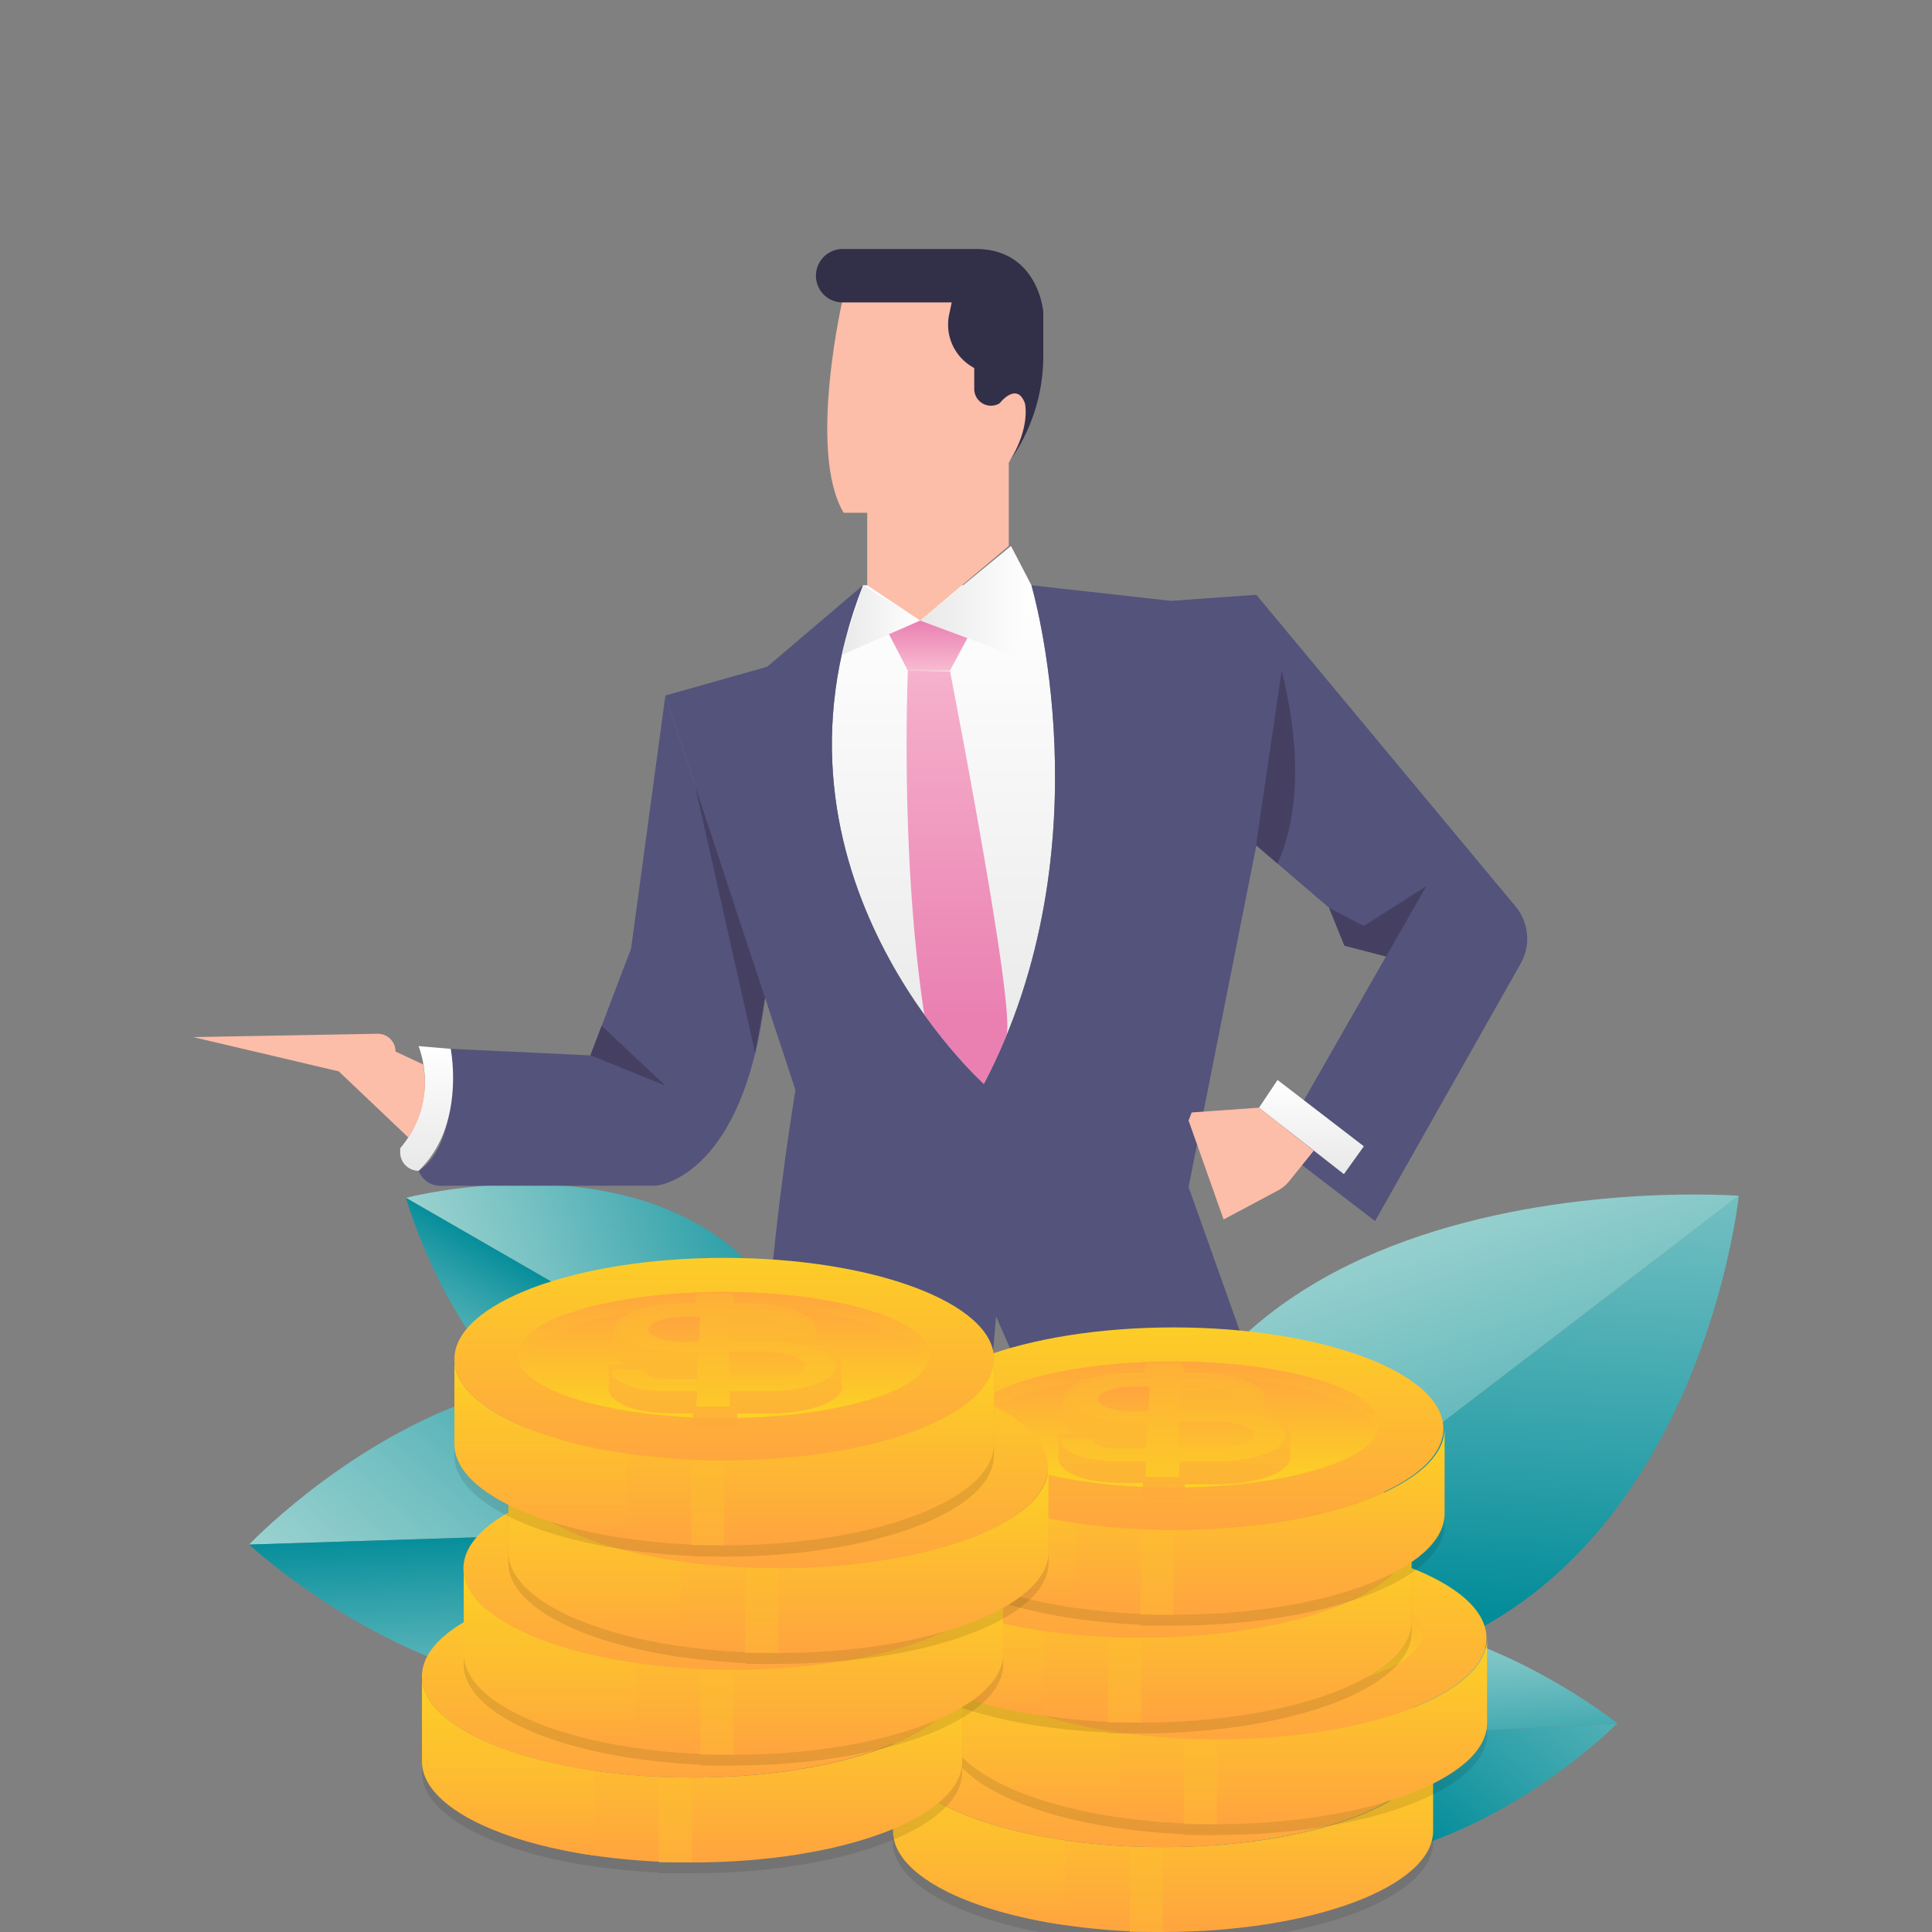 <svg xmlns="http://www.w3.org/2000/svg" xmlns:xlink="http://www.w3.org/1999/xlink" viewBox="0 0 150 150"><rect x="0" y="0" width="150" height="150" fill="#808080" stroke="none"/><defs><style>.cls-1{fill:url(#Gradiente_sem_nome_6);}.cls-2{fill:#53537c;}.cls-3{isolation:isolate;}.cls-4{fill:url(#linear-gradient);}.cls-5{fill:url(#linear-gradient-2);}.cls-6{fill:url(#linear-gradient-3);}.cls-7{fill:url(#linear-gradient-4);}.cls-8{fill:url(#linear-gradient-5);}.cls-9{fill:url(#linear-gradient-6);}.cls-10{fill:url(#linear-gradient-7);}.cls-11{fill:url(#linear-gradient-8);}.cls-12{clip-path:url(#clip-path);}.cls-13{fill:url(#linear-gradient-9);}.cls-14{fill:url(#Gradiente_sem_nome_6-3);}.cls-15{fill:url(#Gradiente_sem_nome_6-4);}.cls-16{fill:url(#linear-gradient-10);}.cls-17{fill:#fcbda9;}.cls-18{fill:#322f49;}.cls-19{clip-path:url(#clip-path-2);}.cls-20{fill:#454062;}.cls-21{fill:url(#Gradiente_sem_nome_6-5);}.cls-22{clip-path:url(#clip-path-3);}.cls-23{fill:url(#Gradiente_sem_nome_6-6);}.cls-24{opacity:0.1;}.cls-100,.cls-101,.cls-102,.cls-104,.cls-105,.cls-24,.cls-25,.cls-28,.cls-30,.cls-31,.cls-32,.cls-34,.cls-35,.cls-38,.cls-40,.cls-41,.cls-42,.cls-44,.cls-45,.cls-48,.cls-50,.cls-51,.cls-52,.cls-54,.cls-55,.cls-58,.cls-60,.cls-61,.cls-62,.cls-64,.cls-65,.cls-68,.cls-70,.cls-71,.cls-72,.cls-74,.cls-75,.cls-78,.cls-80,.cls-81,.cls-82,.cls-84,.cls-85,.cls-88,.cls-90,.cls-91,.cls-92,.cls-94,.cls-95,.cls-98{mix-blend-mode:multiply;}.cls-26{fill:url(#linear-gradient-11);}.cls-27{fill:url(#linear-gradient-12);}.cls-28{fill:url(#linear-gradient-13);}.cls-29{fill:url(#linear-gradient-14);}.cls-30{fill:url(#linear-gradient-15);}.cls-31{fill:url(#linear-gradient-16);}.cls-32{fill:url(#linear-gradient-17);}.cls-33{fill:url(#linear-gradient-18);}.cls-34{fill:url(#linear-gradient-19);}.cls-35{fill:url(#linear-gradient-20);}.cls-36{fill:url(#linear-gradient-21);}.cls-37{fill:url(#linear-gradient-22);}.cls-38{fill:url(#linear-gradient-23);}.cls-39{fill:url(#linear-gradient-24);}.cls-40{fill:url(#linear-gradient-25);}.cls-41{fill:url(#linear-gradient-26);}.cls-42{fill:url(#linear-gradient-27);}.cls-43{fill:url(#linear-gradient-28);}.cls-44{fill:url(#linear-gradient-29);}.cls-45{fill:url(#linear-gradient-30);}.cls-46{fill:url(#linear-gradient-31);}.cls-47{fill:url(#linear-gradient-32);}.cls-48{fill:url(#linear-gradient-33);}.cls-49{fill:url(#linear-gradient-34);}.cls-50{fill:url(#linear-gradient-35);}.cls-51{fill:url(#linear-gradient-36);}.cls-52{fill:url(#linear-gradient-37);}.cls-53{fill:url(#linear-gradient-38);}.cls-54{fill:url(#linear-gradient-39);}.cls-55{fill:url(#linear-gradient-40);}.cls-56{fill:url(#linear-gradient-41);}.cls-57{fill:url(#linear-gradient-42);}.cls-58{fill:url(#linear-gradient-43);}.cls-59{fill:url(#linear-gradient-44);}.cls-60{fill:url(#linear-gradient-45);}.cls-61{fill:url(#linear-gradient-46);}.cls-62{fill:url(#linear-gradient-47);}.cls-63{fill:url(#linear-gradient-48);}.cls-64{fill:url(#linear-gradient-49);}.cls-65{fill:url(#linear-gradient-50);}.cls-66{fill:url(#linear-gradient-51);}.cls-67{fill:url(#linear-gradient-52);}.cls-68{fill:url(#linear-gradient-53);}.cls-69{fill:url(#linear-gradient-54);}.cls-70{fill:url(#linear-gradient-55);}.cls-71{fill:url(#linear-gradient-56);}.cls-72{fill:url(#linear-gradient-57);}.cls-73{fill:url(#linear-gradient-58);}.cls-74{fill:url(#linear-gradient-59);}.cls-75{fill:url(#linear-gradient-60);}.cls-76{fill:url(#linear-gradient-61);}.cls-77{fill:url(#linear-gradient-62);}.cls-78{fill:url(#linear-gradient-63);}.cls-79{fill:url(#linear-gradient-64);}.cls-80{fill:url(#linear-gradient-65);}.cls-81{fill:url(#linear-gradient-66);}.cls-82{fill:url(#linear-gradient-67);}.cls-83{fill:url(#linear-gradient-68);}.cls-84{fill:url(#linear-gradient-69);}.cls-85{fill:url(#linear-gradient-70);}.cls-86{fill:url(#linear-gradient-71);}.cls-87{fill:url(#linear-gradient-72);}.cls-88{fill:url(#linear-gradient-73);}.cls-89{fill:url(#linear-gradient-74);}.cls-90{fill:url(#linear-gradient-75);}.cls-91{fill:url(#linear-gradient-76);}.cls-92{fill:url(#linear-gradient-77);}.cls-93{fill:url(#linear-gradient-78);}.cls-94{fill:url(#linear-gradient-79);}.cls-95{fill:url(#linear-gradient-80);}.cls-96{fill:url(#linear-gradient-81);}.cls-97{fill:url(#linear-gradient-82);}.cls-98{fill:url(#linear-gradient-83);}.cls-99{fill:url(#linear-gradient-84);}.cls-100{fill:url(#linear-gradient-85);}.cls-101{fill:url(#linear-gradient-86);}.cls-102{fill:url(#linear-gradient-87);}.cls-103{fill:url(#linear-gradient-88);}.cls-104{fill:url(#linear-gradient-89);}.cls-105{fill:url(#linear-gradient-90);}</style><linearGradient id="Gradiente_sem_nome_6" x1="73.26" y1="84.17" x2="73.26" y2="45.44" gradientUnits="userSpaceOnUse"><stop offset="0" stop-color="#e8e8e9"></stop><stop offset="1" stop-color="#fff"></stop></linearGradient><linearGradient id="linear-gradient" x1="-568.86" y1="443.69" x2="-610.31" y2="405.18" gradientTransform="translate(-591.77 -82.93) rotate(-129.9)" gradientUnits="userSpaceOnUse"><stop offset="0" stop-color="#afdbd7"></stop><stop offset="0.13" stop-color="#9fd4d1"></stop><stop offset="0.4" stop-color="#74c0c2"></stop><stop offset="0.77" stop-color="#30a1aa"></stop><stop offset="1" stop-color="#018c99"></stop></linearGradient><linearGradient id="linear-gradient-2" x1="120.56" y1="155.58" x2="97.59" y2="111.69" gradientTransform="translate(26.43 -38.29) rotate(9.63)" gradientUnits="userSpaceOnUse"><stop offset="0" stop-color="#018c99"></stop><stop offset="0.23" stop-color="#30a1aa"></stop><stop offset="0.6" stop-color="#74c0c2"></stop><stop offset="0.87" stop-color="#9fd4d1"></stop><stop offset="1" stop-color="#afdbd7"></stop></linearGradient><linearGradient id="linear-gradient-3" x1="-642.75" y1="398.87" x2="-672.64" y2="371.09" gradientTransform="translate(-306.47 -512.85) rotate(-93.33)" xlink:href="#linear-gradient"></linearGradient><linearGradient id="linear-gradient-4" x1="-658.84" y1="373.09" x2="-677.06" y2="373.09" gradientTransform="translate(-306.47 -512.85) rotate(-93.33)" xlink:href="#linear-gradient"></linearGradient><linearGradient id="linear-gradient-5" x1="-228.54" y1="397.29" x2="-256.03" y2="371.75" gradientTransform="translate(260.43 504.12) rotate(119.92)" xlink:href="#linear-gradient"></linearGradient><linearGradient id="linear-gradient-6" x1="-224.78" y1="384.68" x2="-242.62" y2="384.68" gradientTransform="translate(260.43 504.12) rotate(119.92)" xlink:href="#linear-gradient"></linearGradient><linearGradient id="linear-gradient-7" x1="-486.06" y1="711.89" x2="-520.89" y2="679.53" gradientTransform="translate(754.75 599.97) rotate(88.17)" xlink:href="#linear-gradient"></linearGradient><linearGradient id="linear-gradient-8" x1="-481.29" y1="695.91" x2="-503.9" y2="695.91" gradientTransform="translate(754.75 599.97) rotate(88.17)" xlink:href="#linear-gradient"></linearGradient><clipPath id="clip-path"><path class="cls-1" d="M76.39,84.17c9.68-18.52,3.69-38.73,3.69-38.73H67C58.18,67.86,76.39,84.17,76.39,84.17Z"></path></clipPath><linearGradient id="linear-gradient-9" x1="74.3" y1="78.92" x2="74.3" y2="46.82" gradientUnits="userSpaceOnUse"><stop offset="0" stop-color="#ea80b2"></stop><stop offset="1" stop-color="#f8bbd0"></stop></linearGradient><linearGradient id="Gradiente_sem_nome_6-3" x1="65.23" y1="48.18" x2="71.44" y2="48.18" xlink:href="#Gradiente_sem_nome_6"></linearGradient><linearGradient id="Gradiente_sem_nome_6-4" x1="71.44" y1="46.65" x2="80.08" y2="46.65" xlink:href="#Gradiente_sem_nome_6"></linearGradient><linearGradient id="linear-gradient-10" x1="72.07" y1="52.07" x2="72.07" y2="48.18" gradientUnits="userSpaceOnUse"><stop offset="0" stop-color="#f8bbd0"></stop><stop offset="1" stop-color="#ea80b2"></stop></linearGradient><clipPath id="clip-path-2"><path class="cls-2" d="M97.54,46.18l20.13,24.2a3.92,3.92,0,0,1,.4,4.42l-11.31,20L99.19,89l8.42-14.74-3.23-.84-1.19-2.94-5.65-4.84A111.65,111.65,0,0,0,97.54,46.18Z"></path></clipPath><linearGradient id="Gradiente_sem_nome_6-5" x1="101.82" y1="91.16" x2="101.82" y2="83.85" xlink:href="#Gradiente_sem_nome_6"></linearGradient><clipPath id="clip-path-3"><path class="cls-2" d="M51.66,54,49,73.64l-3.16,8.3L35,81.43s.88,7.26-2.49,9.47h0a1.77,1.77,0,0,0,1.66,1.16H50.92s6.76-.5,8.48-14.61Z"></path></clipPath><linearGradient id="Gradiente_sem_nome_6-6" x1="33.12" y1="90.9" x2="33.12" y2="81.22" xlink:href="#Gradiente_sem_nome_6"></linearGradient><linearGradient id="linear-gradient-11" x1="90.27" y1="125.59" x2="90.27" y2="144.65" gradientUnits="userSpaceOnUse"><stop offset="0" stop-color="#fcd224"></stop><stop offset="1" stop-color="#ffa340"></stop></linearGradient><linearGradient id="linear-gradient-12" x1="90.27" y1="130.31" x2="90.27" y2="140.04" gradientUnits="userSpaceOnUse"><stop offset="0" stop-color="#ffa340"></stop><stop offset="1" stop-color="#fcd224"></stop></linearGradient><linearGradient id="linear-gradient-13" x1="90.27" y1="129.42" x2="90.27" y2="138.39" gradientUnits="userSpaceOnUse"><stop offset="0" stop-color="#ffa340"></stop><stop offset="1" stop-color="#fcd224" stop-opacity="0"></stop></linearGradient><linearGradient id="linear-gradient-14" x1="90.27" y1="150" x2="90.27" y2="135.55" gradientUnits="userSpaceOnUse"><stop offset="0" stop-color="#ffa340"></stop><stop offset="0" stop-color="#ffa43f"></stop><stop offset="1" stop-color="#fcd224"></stop></linearGradient><linearGradient id="linear-gradient-15" x1="76.02" y1="149.77" x2="76.02" y2="139.73" xlink:href="#linear-gradient-13"></linearGradient><linearGradient id="linear-gradient-16" x1="88.99" y1="153.9" x2="88.99" y2="142.39" xlink:href="#linear-gradient-13"></linearGradient><linearGradient id="linear-gradient-17" x1="90.25" y1="143.38" x2="90.25" y2="125.19" xlink:href="#linear-gradient-13"></linearGradient><linearGradient id="linear-gradient-18" x1="90.25" y1="125.3" x2="90.25" y2="143.07" xlink:href="#linear-gradient-12"></linearGradient><linearGradient id="linear-gradient-19" x1="86.4" y1="131.88" x2="86.4" y2="142.12" xlink:href="#linear-gradient-13"></linearGradient><linearGradient id="linear-gradient-20" x1="93.59" y1="131.88" x2="93.59" y2="142.12" xlink:href="#linear-gradient-13"></linearGradient><linearGradient id="linear-gradient-21" x1="94.46" y1="117.22" x2="94.46" y2="136.28" xlink:href="#linear-gradient-11"></linearGradient><linearGradient id="linear-gradient-22" x1="94.46" y1="121.94" x2="94.46" y2="131.68" xlink:href="#linear-gradient-12"></linearGradient><linearGradient id="linear-gradient-23" x1="94.46" y1="121.05" x2="94.46" y2="130.02" xlink:href="#linear-gradient-13"></linearGradient><linearGradient id="linear-gradient-24" x1="94.46" y1="141.63" x2="94.46" y2="127.18" xlink:href="#linear-gradient-14"></linearGradient><linearGradient id="linear-gradient-25" x1="80.21" y1="141.4" x2="80.21" y2="131.37" xlink:href="#linear-gradient-13"></linearGradient><linearGradient id="linear-gradient-26" x1="93.18" y1="145.53" x2="93.18" y2="134.02" xlink:href="#linear-gradient-13"></linearGradient><linearGradient id="linear-gradient-27" x1="94.44" y1="135.01" x2="94.44" y2="116.82" xlink:href="#linear-gradient-13"></linearGradient><linearGradient id="linear-gradient-28" x1="94.44" y1="116.93" x2="94.44" y2="134.7" xlink:href="#linear-gradient-12"></linearGradient><linearGradient id="linear-gradient-29" x1="90.59" y1="123.51" x2="90.59" y2="133.75" xlink:href="#linear-gradient-13"></linearGradient><linearGradient id="linear-gradient-30" x1="97.78" y1="123.51" x2="97.78" y2="133.75" xlink:href="#linear-gradient-13"></linearGradient><linearGradient id="linear-gradient-31" x1="88.6" y1="109.33" x2="88.6" y2="128.39" xlink:href="#linear-gradient-11"></linearGradient><linearGradient id="linear-gradient-32" x1="88.6" y1="114.05" x2="88.6" y2="123.78" xlink:href="#linear-gradient-12"></linearGradient><linearGradient id="linear-gradient-33" x1="88.6" y1="113.16" x2="88.6" y2="122.13" xlink:href="#linear-gradient-13"></linearGradient><linearGradient id="linear-gradient-34" x1="88.6" y1="133.74" x2="88.6" y2="119.29" xlink:href="#linear-gradient-14"></linearGradient><linearGradient id="linear-gradient-35" x1="74.35" y1="133.51" x2="74.35" y2="123.47" xlink:href="#linear-gradient-13"></linearGradient><linearGradient id="linear-gradient-36" x1="87.32" y1="137.64" x2="87.32" y2="126.13" xlink:href="#linear-gradient-13"></linearGradient><linearGradient id="linear-gradient-37" x1="88.57" y1="127.12" x2="88.57" y2="108.93" xlink:href="#linear-gradient-13"></linearGradient><linearGradient id="linear-gradient-38" x1="88.58" y1="109.04" x2="88.58" y2="126.81" xlink:href="#linear-gradient-12"></linearGradient><linearGradient id="linear-gradient-39" x1="84.73" y1="115.62" x2="84.73" y2="125.86" xlink:href="#linear-gradient-13"></linearGradient><linearGradient id="linear-gradient-40" x1="91.92" y1="115.62" x2="91.92" y2="125.86" xlink:href="#linear-gradient-13"></linearGradient><linearGradient id="linear-gradient-41" x1="91.11" y1="100.96" x2="91.11" y2="120.02" xlink:href="#linear-gradient-11"></linearGradient><linearGradient id="linear-gradient-42" x1="91.11" y1="105.68" x2="91.11" y2="115.42" xlink:href="#linear-gradient-12"></linearGradient><linearGradient id="linear-gradient-43" x1="91.11" y1="104.79" x2="91.11" y2="113.76" xlink:href="#linear-gradient-13"></linearGradient><linearGradient id="linear-gradient-44" x1="91.11" y1="125.37" x2="91.11" y2="110.92" xlink:href="#linear-gradient-14"></linearGradient><linearGradient id="linear-gradient-45" x1="76.86" y1="125.14" x2="76.86" y2="115.11" xlink:href="#linear-gradient-13"></linearGradient><linearGradient id="linear-gradient-46" x1="89.83" y1="129.27" x2="89.83" y2="117.76" xlink:href="#linear-gradient-13"></linearGradient><linearGradient id="linear-gradient-47" x1="91.09" y1="118.75" x2="91.09" y2="100.56" xlink:href="#linear-gradient-13"></linearGradient><linearGradient id="linear-gradient-48" x1="91.09" y1="100.67" x2="91.09" y2="118.44" xlink:href="#linear-gradient-12"></linearGradient><linearGradient id="linear-gradient-49" x1="87.24" y1="107.25" x2="87.24" y2="117.49" xlink:href="#linear-gradient-13"></linearGradient><linearGradient id="linear-gradient-50" x1="94.43" y1="107.25" x2="94.43" y2="117.49" xlink:href="#linear-gradient-13"></linearGradient><linearGradient id="linear-gradient-51" x1="53.71" y1="120.19" x2="53.71" y2="139.25" xlink:href="#linear-gradient-11"></linearGradient><linearGradient id="linear-gradient-52" x1="53.71" y1="124.91" x2="53.71" y2="134.65" xlink:href="#linear-gradient-12"></linearGradient><linearGradient id="linear-gradient-53" x1="53.71" y1="124.02" x2="53.71" y2="132.99" xlink:href="#linear-gradient-13"></linearGradient><linearGradient id="linear-gradient-54" x1="53.71" y1="144.6" x2="53.71" y2="130.15" xlink:href="#linear-gradient-14"></linearGradient><linearGradient id="linear-gradient-55" x1="39.46" y1="144.37" x2="39.46" y2="134.34" xlink:href="#linear-gradient-13"></linearGradient><linearGradient id="linear-gradient-56" x1="52.43" y1="148.5" x2="52.43" y2="136.99" xlink:href="#linear-gradient-13"></linearGradient><linearGradient id="linear-gradient-57" x1="53.69" y1="137.98" x2="53.69" y2="119.79" xlink:href="#linear-gradient-13"></linearGradient><linearGradient id="linear-gradient-58" x1="53.69" y1="119.9" x2="53.69" y2="137.67" xlink:href="#linear-gradient-12"></linearGradient><linearGradient id="linear-gradient-59" x1="49.84" y1="126.48" x2="49.84" y2="136.72" xlink:href="#linear-gradient-13"></linearGradient><linearGradient id="linear-gradient-60" x1="57.03" y1="126.48" x2="57.03" y2="136.72" xlink:href="#linear-gradient-13"></linearGradient><linearGradient id="linear-gradient-61" x1="56.93" y1="111.82" x2="56.93" y2="130.88" xlink:href="#linear-gradient-11"></linearGradient><linearGradient id="linear-gradient-62" x1="56.93" y1="116.54" x2="56.93" y2="126.28" xlink:href="#linear-gradient-12"></linearGradient><linearGradient id="linear-gradient-63" x1="56.93" y1="115.66" x2="56.93" y2="124.62" xlink:href="#linear-gradient-13"></linearGradient><linearGradient id="linear-gradient-64" x1="56.93" y1="136.24" x2="56.93" y2="121.78" xlink:href="#linear-gradient-14"></linearGradient><linearGradient id="linear-gradient-65" x1="42.69" y1="136.01" x2="42.69" y2="125.97" xlink:href="#linear-gradient-13"></linearGradient><linearGradient id="linear-gradient-66" x1="55.66" y1="140.13" x2="55.66" y2="128.62" xlink:href="#linear-gradient-13"></linearGradient><linearGradient id="linear-gradient-67" x1="56.91" y1="129.62" x2="56.91" y2="111.42" xlink:href="#linear-gradient-13"></linearGradient><linearGradient id="linear-gradient-68" x1="56.91" y1="111.53" x2="56.91" y2="129.3" xlink:href="#linear-gradient-12"></linearGradient><linearGradient id="linear-gradient-69" x1="53.07" y1="118.11" x2="53.07" y2="128.35" xlink:href="#linear-gradient-13"></linearGradient><linearGradient id="linear-gradient-70" x1="60.25" y1="118.11" x2="60.25" y2="128.35" xlink:href="#linear-gradient-13"></linearGradient><linearGradient id="linear-gradient-71" x1="60.41" y1="103.93" x2="60.41" y2="122.99" xlink:href="#linear-gradient-11"></linearGradient><linearGradient id="linear-gradient-72" x1="60.41" y1="108.65" x2="60.41" y2="118.39" xlink:href="#linear-gradient-12"></linearGradient><linearGradient id="linear-gradient-73" x1="60.41" y1="107.76" x2="60.41" y2="116.73" xlink:href="#linear-gradient-13"></linearGradient><linearGradient id="linear-gradient-74" x1="60.41" y1="128.34" x2="60.41" y2="113.89" xlink:href="#linear-gradient-14"></linearGradient><linearGradient id="linear-gradient-75" x1="46.17" y1="128.11" x2="46.17" y2="118.08" xlink:href="#linear-gradient-13"></linearGradient><linearGradient id="linear-gradient-76" x1="59.14" y1="132.24" x2="59.14" y2="120.73" xlink:href="#linear-gradient-13"></linearGradient><linearGradient id="linear-gradient-77" x1="60.39" y1="121.72" x2="60.39" y2="103.53" xlink:href="#linear-gradient-13"></linearGradient><linearGradient id="linear-gradient-78" x1="60.39" y1="103.64" x2="60.39" y2="121.41" xlink:href="#linear-gradient-12"></linearGradient><linearGradient id="linear-gradient-79" x1="56.55" y1="110.22" x2="56.55" y2="120.46" xlink:href="#linear-gradient-13"></linearGradient><linearGradient id="linear-gradient-80" x1="63.73" y1="110.22" x2="63.73" y2="120.46" xlink:href="#linear-gradient-13"></linearGradient><linearGradient id="linear-gradient-81" x1="56.23" y1="95.56" x2="56.23" y2="114.62" xlink:href="#linear-gradient-11"></linearGradient><linearGradient id="linear-gradient-82" x1="56.23" y1="100.28" x2="56.23" y2="110.02" xlink:href="#linear-gradient-12"></linearGradient><linearGradient id="linear-gradient-83" x1="56.23" y1="99.4" x2="56.23" y2="108.36" xlink:href="#linear-gradient-13"></linearGradient><linearGradient id="linear-gradient-84" x1="56.23" y1="119.98" x2="56.23" y2="105.52" xlink:href="#linear-gradient-14"></linearGradient><linearGradient id="linear-gradient-85" x1="41.98" y1="119.75" x2="41.98" y2="109.71" xlink:href="#linear-gradient-13"></linearGradient><linearGradient id="linear-gradient-86" x1="54.95" y1="123.87" x2="54.95" y2="112.36" xlink:href="#linear-gradient-13"></linearGradient><linearGradient id="linear-gradient-87" x1="56.2" y1="113.36" x2="56.2" y2="95.16" xlink:href="#linear-gradient-13"></linearGradient><linearGradient id="linear-gradient-88" x1="56.2" y1="95.27" x2="56.2" y2="113.04" xlink:href="#linear-gradient-12"></linearGradient><linearGradient id="linear-gradient-89" x1="52.36" y1="101.85" x2="52.36" y2="112.09" xlink:href="#linear-gradient-13"></linearGradient><linearGradient id="linear-gradient-90" x1="59.54" y1="101.85" x2="59.54" y2="112.09" xlink:href="#linear-gradient-13"></linearGradient></defs><g class="cls-3"><g id="Layer_1" data-name="Layer 1"><path class="cls-4" d="M87.7,129,135,92.84S130.29,138.49,87.7,129Z"></path><path class="cls-5" d="M87.7,129,135,92.84S85.05,89,87.7,129Z"></path><path class="cls-6" d="M84.19,136l41.38-2.2S103,156.69,84.19,136Z"></path><path class="cls-7" d="M84.19,136l41.38-2.2S100.29,113.39,84.19,136Z"></path><path class="cls-8" d="M64.08,111.77,31.52,93S61.05,85.23,64.08,111.77Z"></path><path class="cls-9" d="M64.08,111.77,31.52,93S39.61,122.48,64.08,111.77Z"></path><path class="cls-10" d="M66.92,118.4l-47.58,1.52S46,91.83,66.92,118.4Z"></path><path class="cls-11" d="M66.92,118.4l-47.58,1.52S47.69,146.26,66.92,118.4Z"></path><path class="cls-1" d="M76.39,84.17c9.68-18.52,3.69-38.73,3.69-38.73H67C58.18,67.86,76.39,84.17,76.39,84.17Z"></path><g class="cls-12"><path class="cls-13" d="M70.49,52.07s-.72,16.22,1.69,29.15l4.21,3a22.44,22.44,0,0,0,1.76-3.89c.67-2.26-4.39-28.21-4.39-28.21Z"></path></g><polygon class="cls-14" points="67.02 45.44 65.23 50.91 71.44 48.18 67.02 45.44"></polygon><polygon class="cls-15" points="71.44 48.18 78.81 50.91 80.08 45.44 78.49 42.39 71.44 48.18"></polygon><path class="cls-2" d="M67,45.44l-7.44,6.33L51.66,54l10.1,30.63s-3.26,19.26-2.42,31.67H76.18l1.15-14.1,6.21,14.1s11.16,1.79,14-9.36L92.28,92.16l5.26-26.51s2.31-11.37,0-19.47l-6.63.47L80.08,45.44s6,20.21-3.69,38.73C76.39,84.17,58.18,67.86,67,45.44Z"></path><polygon class="cls-16" points="69.02 49.24 70.49 52.07 73.75 52.07 75.11 49.54 71.44 48.18 69.02 49.24"></polygon><path class="cls-17" d="M65.49,22.93S62.64,35,65.5,39.81h1.83v5.63l4.11,2.74,6.88-5.79V35.94s1.84-2.59,1.29-4.61-2,0-2,0v-8.4Z"></path><path class="cls-18" d="M65.43,23.48h8.46l-.21,1a3.8,3.8,0,0,0,1.8,4l.16.1V30.2a1.3,1.3,0,0,0,1.94,1.13h0s1.38-1.76,2,0c0,0,.46,1.93-1.29,4.61h0A14.05,14.05,0,0,0,81,27.69V24.22s-.37-4.89-5.26-4.89H65.43a2.08,2.08,0,0,0-2.08,2.08h0A2.07,2.07,0,0,0,65.43,23.48Z"></path><path class="cls-2" d="M97.54,46.18l20.13,24.2a3.92,3.92,0,0,1,.4,4.42l-11.31,20L99.19,89l8.42-14.74-3.23-.84-1.19-2.94-5.65-4.84A111.65,111.65,0,0,0,97.54,46.18Z"></path><g class="cls-19"><path class="cls-20" d="M98.57,68.12s3.75-4.82.94-16.05l-2,13.58"></path><polygon class="cls-20" points="103.19 70.49 105.89 71.89 110.74 68.8 107.61 74.28 102.02 75.68 103.19 70.49"></polygon></g><polygon class="cls-21" points="99.19 83.85 97.75 86 104.34 91.16 105.89 89 99.19 83.85"></polygon><path class="cls-17" d="M97.75,86l-5.23.37-.24.63L95,94.68l4.22-2.25a2.87,2.87,0,0,0,.87-.72L102,89.34Z"></path><path class="cls-2" d="M51.66,54,49,73.64l-3.16,8.3L35,81.43s.88,7.26-2.49,9.47h0a1.77,1.77,0,0,0,1.66,1.16H50.92s6.76-.5,8.48-14.61Z"></path><g class="cls-22"><polygon class="cls-20" points="59.4 77.45 53.93 60.85 58.63 81.77 59.4 77.45"></polygon><polyline class="cls-20" points="45.87 81.94 51.66 84.29 44.99 78.02 44.64 81.88"></polyline></g><path class="cls-23" d="M32.5,90.9h0a1.43,1.43,0,0,1-1.43-1.44v-.31a8,8,0,0,0,1.43-7.93l2.49.21S36.19,87.39,32.5,90.9Z"></path><path class="cls-17" d="M31.7,88.31l-5.4-5.13L15,80.52l14.31-.26a1.38,1.38,0,0,1,1.4,1.38h0l2.14,1A7.57,7.57,0,0,1,31.7,88.31Z"></path><g class="cls-24"><ellipse cx="90.27" cy="136.38" rx="20.95" ry="7.86"></ellipse><path d="M106.23,136.07c0,2.7-7.15,4.89-16,4.89s-16-2.19-16-4.89,7.14-4.9,16-4.9S106.23,133.36,106.23,136.07Z"></path><path class="cls-25" d="M90.27,132.21c8.24,0,15,1.91,15.87,4.37a1.82,1.82,0,0,0,.09-.51c0-2.71-7.15-4.9-16-4.9s-16,2.19-16,4.9a1.52,1.52,0,0,0,.09.51C75.26,134.12,82,132.21,90.27,132.21Z"></path><path d="M69.33,143c0,4.35,9.37,7.87,20.94,7.87s21-3.52,21-7.87v-6.59c0,4.35-9.38,7.87-21,7.87s-20.94-3.52-20.94-7.87Z"></path><path class="cls-25" d="M82.72,143.72c-7.83-1.14-13.39-4-13.39-7.34V143c0,3.35,5.56,6.2,13.39,7.34Z"></path><rect class="cls-25" x="87.72" y="144.25" width="2.56" height="6.59"></rect><path class="cls-25" d="M99.36,137.1h0a1.33,1.33,0,0,0,0-.29c-.12-.72-.92-1.27-2-1.64,0-.27,0-.79,0-1a.39.39,0,0,0,0-.21c-.18-1.25-2.8-1.91-5.29-1.91h-1v-.34a.42.42,0,0,0-.42-.42H88.47a.41.41,0,0,0-.42.41l0,.34h-.66c-2.65,0-5.45.69-5.67,2a.74.74,0,0,0,0,.26v1.2a1.06,1.06,0,0,0,.28.86,2.14,2.14,0,0,0,.58.46h-1a.4.4,0,0,0-.15,0l0,0-.08.05,0,0,0,.06a.56.56,0,0,0,0,.12s0,0,0,0h0a1.13,1.13,0,0,0,0,.26s0,0,0,0v1.17a1.14,1.14,0,0,0,.28.85c.63.76,2.41,1.25,4.51,1.26H87.7v.77a.43.43,0,0,0,.43.43h2.58a.42.42,0,0,0,.42-.43v-.76H93.6c2.56,0,5.43-.65,5.74-2.06a.51.51,0,0,0,0-.13h0C99.36,138.43,99.37,138.13,99.36,137.1ZM86,138h2.18l.09-2.11H87.15c-3,0-5.21-.82-5-1.78s2.52-1.64,5.26-1.64h1.07l0-.76h2.17v.76H92c2.56,0,4.75.69,4.87,1.55H94.62c0-.17-.19-.33-.47-.46a5.32,5.32,0,0,0-2.11-.37H90.65l0,1.89h2.69c2.89,0,5.39.81,5.57,1.85s-2.2,2-5.33,2H90.7v1.18H88.13l0-1.19H85.93c-2.56,0-4.52-.76-4.36-1.66H84C84,137.6,84.86,137.94,86,138Z"></path><path d="M81.57,137.19c-.16.9,1.8,1.66,4.36,1.66h2.24l0,1.19h2.58v-1.18h2.9c3.13,0,5.52-.91,5.33-2S96.25,135,93.36,135H90.67l0-1.89H92a5.32,5.32,0,0,1,2.11.37c.28.13.46.29.47.46h2.29c-.12-.86-2.31-1.54-4.87-1.55H90.65v-.76H88.47l0,.76H87.37c-2.74,0-5.1.72-5.26,1.64s2.09,1.78,5,1.78H88.3L88.21,138H86c-1.17,0-2.07-.35-2-.76ZM95.09,136c.81.19,1.37.51,1.42.87.07.59-1.26,1.09-3,1.09H90.69l0-2.12h2.74A7.83,7.83,0,0,1,95.09,136ZM84.4,134.06c0-.26.38-.49.91-.66a5.18,5.18,0,0,1,.91-.19,7.55,7.55,0,0,1,1.09-.08h1.1L88.33,135H87.2C85.59,135,84.34,134.59,84.4,134.06Z"></path><path class="cls-25" d="M88.33,135l.08-1.89h-1.1a7.55,7.55,0,0,0-1.09.08,5.18,5.18,0,0,0-.91.19c-.53.17-.87.4-.91.66-.06.53,1.19,1,2.8,1Z"></path><path class="cls-25" d="M90.69,138h2.86c1.7,0,3-.5,3-1.09-.05-.36-.61-.68-1.42-.87a7.83,7.83,0,0,0-1.68-.17H90.67Z"></path></g><ellipse class="cls-26" cx="90.27" cy="135.55" rx="20.95" ry="7.86"></ellipse><path class="cls-27" d="M106.23,135.23c0,2.7-7.15,4.89-16,4.89s-16-2.19-16-4.89,7.14-4.9,16-4.9S106.23,132.52,106.23,135.23Z"></path><path class="cls-28" d="M90.27,131.37c8.24,0,15,1.92,15.87,4.38a1.89,1.89,0,0,0,.09-.52c0-2.71-7.15-4.9-16-4.9s-16,2.19-16,4.9a1.58,1.58,0,0,0,.09.52C75.26,133.29,82,131.37,90.27,131.37Z"></path><path class="cls-29" d="M69.33,142.14c0,4.34,9.37,7.86,20.94,7.86s21-3.52,21-7.86v-6.59c0,4.34-9.38,7.86-21,7.86s-20.94-3.52-20.94-7.86Z"></path><path class="cls-30" d="M82.72,142.88c-7.83-1.14-13.39-4-13.39-7.33v6.59c0,3.34,5.56,6.19,13.39,7.33Z"></path><rect class="cls-31" x="87.72" y="143.41" width="2.56" height="6.59"></rect><path class="cls-32" d="M99.36,136.26h0a1.33,1.33,0,0,0,0-.29c-.12-.72-.92-1.27-2-1.63,0-.28,0-.79,0-1.05a.35.35,0,0,0,0-.2c-.18-1.25-2.8-1.91-5.29-1.92h-1v-.35a.42.42,0,0,0-.42-.42H88.47a.41.41,0,0,0-.42.41l0,.35h-.66c-2.65,0-5.45.69-5.67,2a.75.75,0,0,0,0,.26v1.21a1.08,1.08,0,0,0,.28.86,2.33,2.33,0,0,0,.58.45h-1a.4.4,0,0,0-.15,0l0,0-.08.05,0,.06,0,0a.56.56,0,0,0,0,.12,0,0,0,0,1,0,0h0a1.22,1.22,0,0,0,0,.27s0,0,0,0v1.16a1.13,1.13,0,0,0,.28.85c.63.76,2.41,1.26,4.51,1.26H87.7v.77a.42.42,0,0,0,.43.42h2.58a.42.42,0,0,0,.42-.42v-.76H93.6c2.56,0,5.43-.64,5.74-2.06a.51.51,0,0,0,0-.13h0C99.36,137.59,99.37,137.3,99.36,136.26ZM86,137.11h2.18L88.3,135H87.15c-3,0-5.21-.81-5-1.77s2.52-1.65,5.26-1.65h1.07l0-.75h2.17v.76H92c2.56,0,4.75.69,4.87,1.55H94.62c0-.17-.19-.33-.47-.46a5.32,5.32,0,0,0-2.11-.37H90.65l0,1.88h2.69c2.89,0,5.39.81,5.57,1.85s-2.2,2-5.33,2H90.7v1.18H88.13l0-1.19H85.93c-2.56,0-4.52-.77-4.36-1.66H84C84,136.77,84.86,137.11,86,137.11Z"></path><path class="cls-33" d="M81.57,136.36c-.16.89,1.8,1.65,4.36,1.66h2.24l0,1.19h2.58V138h2.9c3.13,0,5.52-.92,5.33-2s-2.68-1.85-5.57-1.85H90.67l0-1.88H92a5.32,5.32,0,0,1,2.11.37c.28.13.46.29.47.46h2.29c-.12-.86-2.31-1.54-4.87-1.55H90.65v-.76H88.47l0,.75H87.37c-2.74,0-5.1.72-5.26,1.65s2.09,1.77,5,1.77H88.3l-.09,2.12H86c-1.17,0-2.07-.34-2-.75Zm13.52-1.19c.81.19,1.37.51,1.42.87.07.6-1.26,1.09-3,1.09H90.69l0-2.12h2.74A7.83,7.83,0,0,1,95.09,135.17ZM84.4,133.23c0-.26.38-.5.91-.66a4.38,4.38,0,0,1,.91-.2,7.59,7.59,0,0,1,1.09-.07h1.1l-.08,1.89H87.2C85.59,134.19,84.34,133.75,84.4,133.23Z"></path><path class="cls-34" d="M88.33,134.19l.08-1.89h-1.1a7.59,7.59,0,0,0-1.09.07,4.38,4.38,0,0,0-.91.2c-.53.16-.87.4-.91.66-.06.52,1.19,1,2.8,1Z"></path><path class="cls-35" d="M90.69,137.12h2.86c1.7,0,3-.49,3-1.09-.05-.36-.61-.68-1.42-.87a7.83,7.83,0,0,0-1.68-.17H90.67Z"></path><g class="cls-24"><ellipse cx="94.46" cy="128.02" rx="20.95" ry="7.86"></ellipse><path d="M110.42,127.7c0,2.7-7.15,4.89-16,4.89s-15.95-2.19-15.95-4.89,7.14-4.9,15.95-4.9S110.42,125,110.42,127.7Z"></path><path class="cls-25" d="M94.46,123.84c8.24,0,15,1.92,15.87,4.38a1.89,1.89,0,0,0,.09-.52c0-2.7-7.15-4.9-16-4.9s-15.95,2.2-15.95,4.9a1.58,1.58,0,0,0,.09.52C79.44,125.76,86.22,123.84,94.46,123.84Z"></path><path d="M73.51,134.61c0,4.34,9.38,7.86,20.95,7.86s21-3.52,21-7.86V128c0,4.34-9.38,7.86-21,7.86S73.51,132.36,73.51,128Z"></path><path class="cls-25" d="M86.91,135.35c-7.83-1.14-13.4-4-13.4-7.33v6.59c0,3.34,5.57,6.19,13.4,7.33Z"></path><rect class="cls-25" x="91.91" y="135.88" width="2.56" height="6.59"></rect><path class="cls-25" d="M103.55,128.73h0a1.33,1.33,0,0,0,0-.29c-.12-.72-.92-1.27-2-1.63,0-.28,0-.79,0-1a.46.46,0,0,0,0-.2c-.18-1.25-2.8-1.91-5.29-1.92h-1v-.35a.42.42,0,0,0-.42-.42H92.66a.41.41,0,0,0-.42.41l0,.35h-.66c-2.65,0-5.45.68-5.67,2a.8.8,0,0,0,0,.27v1.2a1.07,1.07,0,0,0,.28.86,2.33,2.33,0,0,0,.58.45h-1a.4.4,0,0,0-.15,0l0,0-.08.05,0,.06,0,.05a.5.5,0,0,0,0,.13h0a1.22,1.22,0,0,0,0,.27s0,0,0,0v1.16a1.11,1.11,0,0,0,.28.85c.63.76,2.41,1.26,4.51,1.26h1.77v.77a.42.42,0,0,0,.43.42H94.9a.42.42,0,0,0,.42-.42v-.76h2.47c2.56,0,5.43-.64,5.74-2.06a.51.51,0,0,0,0-.13h0Zm-13.33.85H92.4l.09-2.12H91.34c-3,0-5.21-.81-5-1.77s2.52-1.65,5.26-1.65h1.07l0-.75h2.17v.76h1.39c2.56,0,4.75.69,4.87,1.56H98.81c0-.18-.19-.34-.47-.47a5.32,5.32,0,0,0-2.11-.37H94.84l0,1.88h2.68c2.9,0,5.4.82,5.58,1.85s-2.2,2-5.33,2h-2.9v1.18H92.32l0-1.19H90.12c-2.56,0-4.52-.77-4.36-1.66H88.2C88.15,129.24,89.05,129.58,90.22,129.58Z"></path><path d="M85.76,128.83c-.16.89,1.8,1.65,4.36,1.66h2.24l0,1.19H94.9V130.5h2.9c3.13,0,5.52-.92,5.33-2s-2.68-1.85-5.58-1.85H94.86l0-1.88h1.39a5.32,5.32,0,0,1,2.11.37c.28.13.46.29.47.47h2.29c-.12-.87-2.31-1.55-4.87-1.56H94.84v-.76H92.66l0,.75H91.56c-2.74,0-5.1.72-5.26,1.65s2.09,1.77,5,1.77h1.15l-.09,2.12H90.22c-1.17,0-2.07-.34-2-.75Zm13.52-1.19c.81.19,1.37.51,1.42.87.07.6-1.26,1.09-3,1.09H94.88l0-2.12H97.6A7.83,7.83,0,0,1,99.28,127.64ZM88.59,125.7c0-.26.38-.5.91-.66a5.14,5.14,0,0,1,.91-.2,7.59,7.59,0,0,1,1.09-.07h1.1l-.08,1.89H91.39C89.78,126.66,88.53,126.22,88.59,125.7Z"></path><path class="cls-25" d="M92.52,126.66l.08-1.89H91.5a7.59,7.59,0,0,0-1.09.07,5.14,5.14,0,0,0-.91.2c-.53.16-.88.4-.91.66-.06.52,1.19,1,2.8,1Z"></path><path class="cls-25" d="M94.88,129.59h2.86c1.7,0,3-.49,3-1.09,0-.36-.61-.68-1.42-.87a7.83,7.83,0,0,0-1.68-.17H94.86Z"></path></g><ellipse class="cls-36" cx="94.46" cy="127.18" rx="20.95" ry="7.86"></ellipse><path class="cls-37" d="M110.42,126.86c0,2.7-7.15,4.89-16,4.89s-15.95-2.19-15.95-4.89S85.65,122,94.46,122,110.42,124.16,110.42,126.86Z"></path><path class="cls-38" d="M94.46,123c8.24,0,15,1.92,15.87,4.38a1.83,1.83,0,0,0,.09-.52c0-2.7-7.15-4.89-16-4.89s-15.95,2.19-15.95,4.89a1.54,1.54,0,0,0,.09.52C79.44,124.92,86.22,123,94.46,123Z"></path><path class="cls-39" d="M73.51,133.77c0,4.34,9.38,7.86,20.95,7.86s21-3.52,21-7.86v-6.59c0,4.34-9.38,7.86-21,7.86s-20.95-3.52-20.95-7.86Z"></path><path class="cls-40" d="M86.91,134.51c-7.83-1.13-13.4-4-13.4-7.33v6.59c0,3.34,5.57,6.2,13.4,7.33Z"></path><rect class="cls-41" x="91.91" y="135.04" width="2.56" height="6.59"></rect><path class="cls-42" d="M103.55,127.89h0a1.33,1.33,0,0,0,0-.29c-.12-.72-.92-1.26-2-1.63,0-.28,0-.79,0-1a.44.44,0,0,0,0-.2c-.18-1.25-2.8-1.91-5.29-1.92h-1v-.34a.42.42,0,0,0-.42-.42H92.66a.41.41,0,0,0-.42.4l0,.35h-.66c-2.65,0-5.45.68-5.67,2a.73.73,0,0,0,0,.26v1.2a1.07,1.07,0,0,0,.28.86,2.35,2.35,0,0,0,.58.46h-1l-.15,0a.05.05,0,0,1,0,0,.24.24,0,0,0-.08.06l0,0s0,0,0,.06a.34.34,0,0,0,0,.12,0,0,0,0,0,0,0h0a1.12,1.12,0,0,0,0,.26v1.2a1.11,1.11,0,0,0,.28.85c.63.76,2.41,1.26,4.51,1.26h1.77v.77a.42.42,0,0,0,.43.42H94.9a.42.42,0,0,0,.42-.42v-.76h2.47c2.56,0,5.43-.64,5.74-2.06a.5.5,0,0,0,0-.12h0Zm-13.33.85H92.4l.09-2.12H91.34c-3,0-5.21-.81-5-1.77s2.52-1.65,5.26-1.65h1.07l0-.75h2.17v.76h1.39c2.56,0,4.75.7,4.87,1.56H98.81c0-.18-.19-.34-.47-.47a5.32,5.32,0,0,0-2.11-.37H94.84l0,1.89h2.68c2.9,0,5.4.81,5.58,1.84s-2.2,2-5.33,2h-2.9v1.19H92.32l0-1.2H90.12c-2.56,0-4.52-.77-4.36-1.66H88.2C88.15,128.4,89.05,128.74,90.22,128.74Z"></path><path class="cls-43" d="M85.76,128c-.16.89,1.8,1.65,4.36,1.66h2.24l0,1.2H94.9v-1.19h2.9c3.13,0,5.52-.92,5.33-2s-2.68-1.84-5.58-1.84H94.86l0-1.89h1.39a5.32,5.32,0,0,1,2.11.37c.28.13.46.29.47.47h2.29c-.12-.86-2.31-1.55-4.87-1.56H94.84v-.76H92.66l0,.75H91.56c-2.74,0-5.1.72-5.26,1.65s2.09,1.77,5,1.77h1.15l-.09,2.12H90.22c-1.17,0-2.07-.34-2-.75Zm13.52-1.18c.81.18,1.37.5,1.42.86.07.6-1.26,1.09-3,1.09H94.88l0-2.12H97.6A7.8,7.8,0,0,1,99.28,126.81Zm-10.69-2c0-.26.38-.49.91-.66a6.21,6.21,0,0,1,.91-.2,7.59,7.59,0,0,1,1.09-.07h1.1l-.08,1.9H91.39C89.78,125.83,88.53,125.39,88.59,124.86Z"></path><path class="cls-44" d="M92.52,125.83l.08-1.9H91.5a7.59,7.59,0,0,0-1.09.07,6.21,6.21,0,0,0-.91.2c-.53.17-.88.4-.91.66-.06.53,1.19,1,2.8,1Z"></path><path class="cls-45" d="M94.88,128.75h2.86c1.7,0,3-.49,3-1.09,0-.36-.61-.68-1.42-.86a7.8,7.8,0,0,0-1.68-.18H94.86Z"></path><g class="cls-24"><ellipse cx="88.6" cy="120.12" rx="20.95" ry="7.86"></ellipse><path d="M104.55,119.81c0,2.7-7.14,4.89-16,4.89s-16-2.19-16-4.89,7.15-4.9,16-4.9S104.55,117.1,104.55,119.81Z"></path><path class="cls-25" d="M88.6,116c8.24,0,15,1.91,15.86,4.37a1.52,1.52,0,0,0,.09-.51c0-2.71-7.14-4.9-16-4.9s-16,2.19-16,4.9a1.54,1.54,0,0,0,.1.51C73.58,117.86,80.36,116,88.6,116Z"></path><path d="M67.65,126.71c0,4.35,9.38,7.87,20.95,7.87s21-3.52,21-7.87v-6.59c0,4.35-9.38,7.87-21,7.87s-20.95-3.52-20.95-7.87Z"></path><path class="cls-25" d="M81.05,127.46c-7.84-1.14-13.4-4-13.4-7.34v6.59c0,3.35,5.56,6.2,13.4,7.34Z"></path><rect class="cls-25" x="86.04" y="127.99" width="2.56" height="6.59"></rect><path class="cls-25" d="M97.68,120.84h0a.91.91,0,0,0,0-.29c-.12-.72-.91-1.27-2-1.64,0-.27,0-.79,0-1a.5.5,0,0,0,0-.21c-.17-1.25-2.79-1.91-5.29-1.91h-1v-.34A.42.42,0,0,0,89,115H86.79a.43.43,0,0,0-.42.41v.34H85.7c-2.65,0-5.45.69-5.68,2a2.09,2.09,0,0,0,0,.26s0,0,0,0v1.16a1.1,1.1,0,0,0,.28.86,2.2,2.2,0,0,0,.59.46h-1a.4.4,0,0,0-.15,0l0,0-.09,0s0,0-.05,0l0,.06a.31.31,0,0,0,0,.12v0h0a1.13,1.13,0,0,0,0,.26v1.21a1.08,1.08,0,0,0,.27.85c.64.76,2.41,1.25,4.51,1.26H86v.77a.42.42,0,0,0,.42.43H89a.42.42,0,0,0,.42-.43v-.76h2.47c2.57,0,5.43-.65,5.74-2.06a.51.51,0,0,0,0-.13h0C97.69,122.17,97.69,121.87,97.68,120.84Zm-13.33.85h2.19l.08-2.11H85.47c-2.94,0-5.2-.82-5-1.78s2.51-1.64,5.25-1.64h1.07l0-.76H89v.76h1.39c2.57,0,4.75.69,4.87,1.55H93c0-.17-.19-.33-.47-.46a5.36,5.36,0,0,0-2.11-.37H89v1.89h2.69c2.9,0,5.4.81,5.58,1.85s-2.2,2-5.33,2H89v1.18H86.45l0-1.19H84.26c-2.57,0-4.52-.76-4.37-1.66h2.44C82.28,121.34,83.19,121.68,84.35,121.69Z"></path><path d="M79.89,120.93c-.15.9,1.8,1.66,4.37,1.66H86.5l0,1.19H89v-1.18h2.91c3.13,0,5.52-.91,5.33-2s-2.68-1.85-5.58-1.85H89v-1.89h1.39a5.36,5.36,0,0,1,2.11.37c.28.13.45.29.47.46h2.28c-.12-.86-2.3-1.54-4.87-1.55H89v-.76H86.79l0,.76H85.69c-2.74,0-5.09.72-5.25,1.64s2.09,1.78,5,1.78h1.15l-.08,2.11H84.35c-1.16,0-2.07-.35-2-.76Zm13.52-1.18c.82.19,1.38.51,1.42.87.07.59-1.25,1.09-3,1.09H89l0-2.12h2.73A7.76,7.76,0,0,1,93.41,119.75Zm-10.68-2c0-.26.37-.49.9-.66a5.18,5.18,0,0,1,.91-.19,7.58,7.58,0,0,1,1.1-.08h1.09l-.08,1.89H85.53C83.92,118.77,82.66,118.33,82.73,117.8Z"></path><path class="cls-25" d="M86.65,118.77l.08-1.89H85.64a7.58,7.58,0,0,0-1.1.08,5.18,5.18,0,0,0-.91.19c-.53.17-.87.4-.9.66-.07.53,1.19,1,2.8,1Z"></path><path class="cls-25" d="M89,121.7h2.86c1.7,0,3-.5,3-1.09,0-.36-.6-.68-1.42-.87a7.76,7.76,0,0,0-1.68-.17H89Z"></path></g><ellipse class="cls-46" cx="88.6" cy="119.29" rx="20.95" ry="7.86"></ellipse><path class="cls-47" d="M104.55,119c0,2.7-7.14,4.89-16,4.89s-16-2.19-16-4.89,7.15-4.9,16-4.9S104.55,116.26,104.55,119Z"></path><path class="cls-48" d="M88.6,115.11c8.24,0,15,1.92,15.86,4.38a1.58,1.58,0,0,0,.09-.52c0-2.71-7.14-4.9-16-4.9s-16,2.19-16,4.9a1.6,1.6,0,0,0,.1.52C73.58,117,80.36,115.11,88.6,115.11Z"></path><path class="cls-49" d="M67.65,125.88c0,4.34,9.38,7.86,20.95,7.86s21-3.52,21-7.86v-6.59c0,4.34-9.38,7.86-21,7.86s-20.95-3.52-20.95-7.86Z"></path><path class="cls-50" d="M81.05,126.62c-7.84-1.14-13.4-4-13.4-7.33v6.59c0,3.34,5.56,6.19,13.4,7.33Z"></path><rect class="cls-51" x="86.04" y="127.15" width="2.56" height="6.59"></rect><path class="cls-52" d="M97.68,120h0a.91.91,0,0,0,0-.29c-.12-.72-.91-1.27-2-1.63,0-.28,0-.79,0-1a.46.46,0,0,0,0-.2c-.17-1.25-2.79-1.91-5.29-1.92h-1v-.35a.42.42,0,0,0-.42-.42H86.79a.43.43,0,0,0-.42.41v.35H85.7c-2.65,0-5.45.69-5.68,2a2.17,2.17,0,0,0,0,.26s0,0,0,0v1.16a1.12,1.12,0,0,0,.28.86,2.4,2.4,0,0,0,.59.45h-1a.4.4,0,0,0-.15,0l0,0-.09,0-.05.06,0,0a.31.31,0,0,0,0,.12s0,0,0,0h0a1.22,1.22,0,0,0,0,.27v1.2a1.07,1.07,0,0,0,.27.85c.64.76,2.41,1.26,4.51,1.26H86v.77a.42.42,0,0,0,.42.42H89a.42.42,0,0,0,.42-.42v-.76h2.47c2.57,0,5.43-.64,5.74-2.06a.51.51,0,0,0,0-.13h0C97.69,121.33,97.69,121,97.68,120Zm-13.33.85h2.19l.08-2.12H85.47c-2.94,0-5.2-.81-5-1.77s2.51-1.65,5.25-1.65h1.07l0-.75H89v.76h1.39c2.57,0,4.75.69,4.87,1.55H93c0-.17-.19-.33-.47-.46a5.36,5.36,0,0,0-2.11-.37H89v1.88h2.69c2.9,0,5.4.81,5.58,1.85s-2.2,2-5.33,2H89V123H86.45l0-1.19H84.26c-2.57,0-4.52-.77-4.37-1.66h2.44C82.28,120.51,83.19,120.85,84.35,120.85Z"></path><path class="cls-53" d="M79.89,120.1c-.15.89,1.8,1.65,4.37,1.66H86.5l0,1.19H89v-1.18h2.91c3.13,0,5.52-.92,5.33-2s-2.68-1.85-5.58-1.85H89v-1.88h1.39a5.36,5.36,0,0,1,2.11.37c.28.13.45.29.47.46h2.28c-.12-.86-2.3-1.54-4.87-1.55H89v-.76H86.79l0,.75H85.69c-2.74,0-5.09.72-5.25,1.65s2.09,1.77,5,1.77h1.15l-.08,2.12H84.35c-1.16,0-2.07-.34-2-.75Zm13.52-1.19c.82.19,1.38.51,1.42.87.07.6-1.25,1.09-3,1.09H89l0-2.12h2.73A7.76,7.76,0,0,1,93.41,118.91ZM82.73,117c0-.26.37-.5.9-.66a4.38,4.38,0,0,1,.91-.2,7.63,7.63,0,0,1,1.1-.07h1.09l-.08,1.89H85.53C83.92,117.93,82.66,117.49,82.73,117Z"></path><path class="cls-54" d="M86.65,117.93l.08-1.89H85.64a7.63,7.63,0,0,0-1.1.07,4.38,4.38,0,0,0-.91.2c-.53.16-.87.4-.9.66-.07.52,1.19,1,2.8,1Z"></path><path class="cls-55" d="M89,120.86h2.86c1.7,0,3-.49,3-1.09,0-.36-.6-.68-1.42-.87a7.76,7.76,0,0,0-1.68-.17H89Z"></path><g class="cls-24"><ellipse cx="91.11" cy="111.76" rx="20.95" ry="7.86"></ellipse><path d="M107.06,111.44c0,2.7-7.14,4.89-16,4.89s-16-2.19-16-4.89,7.14-4.9,16-4.9S107.06,108.74,107.06,111.44Z"></path><path class="cls-25" d="M91.11,107.58c8.24,0,15,1.92,15.86,4.38a1.58,1.58,0,0,0,.09-.52c0-2.7-7.14-4.9-16-4.9s-16,2.2-16,4.9a1.58,1.58,0,0,0,.09.52C76.09,109.5,82.87,107.58,91.11,107.58Z"></path><path d="M70.16,118.35c0,4.34,9.38,7.86,21,7.86s21-3.52,21-7.86v-6.59c0,4.34-9.38,7.86-21,7.86s-21-3.52-21-7.86Z"></path><path class="cls-25" d="M83.56,119.09c-7.84-1.14-13.4-4-13.4-7.33v6.59c0,3.34,5.56,6.19,13.4,7.33Z"></path><rect class="cls-25" x="88.55" y="119.62" width="2.56" height="6.59"></rect><path class="cls-25" d="M100.19,112.47h0a1.4,1.4,0,0,0,0-.29c-.13-.72-.92-1.27-2-1.63,0-.28,0-.79,0-1a.46.46,0,0,0,0-.2c-.18-1.25-2.8-1.91-5.29-1.92h-1V107a.42.42,0,0,0-.42-.42H89.31a.43.43,0,0,0-.43.41v.35h-.66c-2.65,0-5.45.68-5.68,2a1.22,1.22,0,0,0,0,.27v1.2a1.09,1.09,0,0,0,.27.86,2.4,2.4,0,0,0,.59.45h-1a.32.32,0,0,0-.14,0l0,0-.09,0,0,.06s0,0,0,0a.5.5,0,0,0,0,.13h0a2.26,2.26,0,0,0,0,.27V114a1,1,0,0,0,.28.85c.63.76,2.4,1.26,4.51,1.26h1.77v.77a.42.42,0,0,0,.42.42h2.59a.42.42,0,0,0,.42-.42v-.76h2.47c2.56,0,5.43-.64,5.73-2.06a.27.27,0,0,0,0-.13h0C100.2,113.8,100.2,113.51,100.19,112.47Zm-13.32.85h2.18l.09-2.12H88c-2.95,0-5.21-.81-5-1.77s2.52-1.65,5.26-1.65h1.07l0-.75h2.17v.76h1.39c2.56,0,4.75.69,4.87,1.56H95.46c0-.18-.19-.34-.47-.47a5.36,5.36,0,0,0-2.11-.37H91.49l0,1.88h2.68c2.9,0,5.4.82,5.58,1.85s-2.2,2-5.33,2h-2.9v1.18H89l.05-1.19H86.77c-2.57,0-4.52-.77-4.36-1.66h2.44C84.8,113,85.7,113.32,86.87,113.32Z"></path><path d="M82.41,112.57c-.16.89,1.79,1.65,4.36,1.66H89L89,115.42h2.59v-1.18h2.9c3.13,0,5.52-.92,5.33-2s-2.68-1.85-5.58-1.85H91.51l0-1.88h1.39a5.36,5.36,0,0,1,2.11.37c.28.13.45.29.47.47h2.29c-.12-.87-2.31-1.55-4.87-1.56H91.49V107H89.31l0,.75H88.21c-2.74,0-5.1.72-5.26,1.65s2.09,1.77,5,1.77h1.15l-.09,2.12H86.87c-1.17,0-2.07-.34-2-.75Zm13.52-1.19c.81.19,1.37.51,1.41.87.08.6-1.25,1.09-3,1.09H91.53l0-2.12h2.73A7.85,7.85,0,0,1,95.93,111.38Zm-10.69-1.94c0-.26.38-.5.9-.66a5.47,5.47,0,0,1,.92-.2,7.59,7.59,0,0,1,1.09-.07h1.1l-.08,1.89H88C86.43,110.4,85.17,110,85.24,109.44Z"></path><path class="cls-25" d="M89.17,110.4l.08-1.89h-1.1a7.59,7.59,0,0,0-1.09.07,5.47,5.47,0,0,0-.92.2c-.52.16-.87.4-.9.66-.07.52,1.19,1,2.8,1Z"></path><path class="cls-25" d="M91.53,113.33h2.86c1.7,0,3-.49,3-1.09,0-.36-.6-.68-1.41-.87a7.85,7.85,0,0,0-1.69-.17H91.51Z"></path></g><ellipse class="cls-56" cx="91.11" cy="110.92" rx="20.95" ry="7.86"></ellipse><path class="cls-57" d="M107.06,110.6c0,2.7-7.14,4.89-16,4.89s-16-2.19-16-4.89,7.14-4.89,16-4.89S107.06,107.9,107.06,110.6Z"></path><path class="cls-58" d="M91.11,106.74c8.24,0,15,1.92,15.86,4.38a1.54,1.54,0,0,0,.09-.52c0-2.7-7.14-4.89-16-4.89s-16,2.19-16,4.89a1.54,1.54,0,0,0,.09.52C76.09,108.66,82.87,106.74,91.11,106.74Z"></path><path class="cls-59" d="M70.16,117.51c0,4.34,9.38,7.86,21,7.86s21-3.52,21-7.86v-6.59c0,4.34-9.38,7.86-21,7.86s-21-3.52-21-7.86Z"></path><path class="cls-60" d="M83.56,118.25c-7.84-1.13-13.4-4-13.4-7.33v6.59c0,3.34,5.56,6.2,13.4,7.33Z"></path><rect class="cls-61" x="88.55" y="118.78" width="2.56" height="6.59"></rect><path class="cls-62" d="M100.19,111.63h0a1.4,1.4,0,0,0,0-.29c-.13-.72-.92-1.26-2-1.63,0-.28,0-.79,0-1a.44.44,0,0,0,0-.2c-.18-1.25-2.8-1.91-5.29-1.92h-1v-.34a.42.42,0,0,0-.42-.42H89.31a.43.43,0,0,0-.43.4v.35h-.66c-2.65,0-5.45.68-5.68,2a1.12,1.12,0,0,0,0,.26V110a1.09,1.09,0,0,0,.27.86,2.42,2.42,0,0,0,.59.46h-1l-.14,0,0,0a.47.47,0,0,0-.09.06l0,0s0,0,0,.06a.34.34,0,0,0,0,.12s0,0,0,0h0a2,2,0,0,0,0,.26v1.2a1,1,0,0,0,.28.85c.63.76,2.4,1.26,4.51,1.26h1.77V116a.42.42,0,0,0,.42.42h2.59A.42.42,0,0,0,92,116v-.76h2.47c2.56,0,5.43-.64,5.73-2.06a.25.25,0,0,0,0-.12h0C100.2,113,100.2,112.67,100.19,111.63Zm-13.32.85h2.18l.09-2.12H88c-2.95,0-5.21-.81-5-1.77S85.47,107,88.21,107h1.07l0-.75h2.17V107h1.39c2.56,0,4.75.7,4.87,1.56H95.46c0-.18-.19-.34-.47-.47a5.36,5.36,0,0,0-2.11-.37H91.49l0,1.89h2.68c2.9,0,5.4.81,5.58,1.84s-2.2,2-5.33,2h-2.9v1.19H89l.05-1.2H86.77c-2.57,0-4.52-.77-4.36-1.66h2.44C84.8,112.14,85.7,112.48,86.87,112.48Z"></path><path class="cls-63" d="M82.41,111.73c-.16.89,1.79,1.65,4.36,1.66H89l-.05,1.2h2.59V113.4h2.9c3.13,0,5.52-.92,5.33-2s-2.68-1.84-5.58-1.84H91.51l0-1.89h1.39a5.36,5.36,0,0,1,2.11.37c.28.13.45.29.47.47h2.29c-.12-.86-2.31-1.55-4.87-1.56H91.49v-.76H89.31l0,.75H88.21c-2.74,0-5.1.72-5.26,1.65s2.09,1.77,5,1.77h1.15l-.09,2.12H86.87c-1.17,0-2.07-.34-2-.75Zm13.52-1.18c.81.18,1.37.5,1.41.86.08.6-1.25,1.09-3,1.09H91.53l0-2.12h2.73A7.82,7.82,0,0,1,95.93,110.55Zm-10.69-2c0-.26.38-.49.9-.66a6.68,6.68,0,0,1,.92-.2,7.59,7.59,0,0,1,1.09-.07h1.1l-.08,1.9H88C86.43,109.57,85.17,109.13,85.24,108.6Z"></path><path class="cls-64" d="M89.17,109.57l.08-1.9h-1.1a7.59,7.59,0,0,0-1.09.07,6.68,6.68,0,0,0-.92.2c-.52.17-.87.4-.9.66-.07.53,1.19,1,2.8,1Z"></path><path class="cls-65" d="M91.53,112.49h2.86c1.7,0,3-.49,3-1.09,0-.36-.6-.68-1.41-.86a7.82,7.82,0,0,0-1.69-.18H91.51Z"></path><g class="cls-24"><ellipse cx="53.71" cy="130.99" rx="20.95" ry="7.86"></ellipse><path d="M69.66,130.67c0,2.7-7.14,4.89-15.95,4.89s-16-2.19-16-4.89,7.14-4.9,16-4.9S69.66,128,69.66,130.67Z"></path><path class="cls-25" d="M53.71,126.81c8.24,0,15,1.92,15.86,4.38a1.58,1.58,0,0,0,.09-.52c0-2.7-7.14-4.9-15.95-4.9s-16,2.2-16,4.9a1.58,1.58,0,0,0,.09.52C38.69,128.73,45.47,126.81,53.71,126.81Z"></path><path d="M32.76,137.58c0,4.34,9.38,7.86,21,7.86s20.95-3.52,20.95-7.86V131c0,4.34-9.38,7.86-20.95,7.86s-21-3.52-21-7.86Z"></path><path class="cls-25" d="M46.16,138.32c-7.84-1.14-13.4-4-13.4-7.33v6.59c0,3.34,5.56,6.19,13.4,7.33Z"></path><rect class="cls-25" x="51.15" y="138.85" width="2.56" height="6.59"></rect><path class="cls-25" d="M62.8,131.7h0a1.4,1.4,0,0,0,0-.29c-.13-.72-.92-1.27-2-1.63,0-.28,0-.79,0-1.05a.46.46,0,0,0,0-.2c-.18-1.25-2.8-1.91-5.29-1.92h-1v-.35a.42.42,0,0,0-.42-.42H51.91a.43.43,0,0,0-.43.41v.35h-.66c-2.65,0-5.45.68-5.68,2a1.22,1.22,0,0,0,0,.27v1.2a1.09,1.09,0,0,0,.27.86,2.4,2.4,0,0,0,.59.45H45a.33.33,0,0,0-.15,0l0,0-.09.05,0,.06s0,0,0,.05a.5.5,0,0,0,0,.13h0a2.26,2.26,0,0,0,0,.27v1.2a1,1,0,0,0,.28.85c.63.76,2.4,1.26,4.51,1.26h1.77v.77a.42.42,0,0,0,.42.42h2.59a.42.42,0,0,0,.42-.42v-.76H57c2.56,0,5.43-.64,5.74-2.06a.51.51,0,0,0,0-.13h0C62.8,133,62.8,132.74,62.8,131.7Zm-13.33.85h2.18l.09-2.12H50.59c-3,0-5.21-.81-5-1.77S48.07,127,50.81,127h1.07l0-.75h2.17V127h1.39c2.56,0,4.75.69,4.87,1.56H58.06c0-.18-.19-.34-.47-.47a5.36,5.36,0,0,0-2.11-.37H54.09l0,1.88h2.68c2.9,0,5.4.82,5.58,1.85s-2.2,2-5.33,2h-2.9v1.18H51.56l0-1.19H49.37c-2.57,0-4.52-.77-4.36-1.66h2.44C47.4,132.21,48.3,132.55,49.47,132.55Z"></path><path d="M45,131.8c-.16.89,1.79,1.65,4.36,1.66h2.24l0,1.19h2.59v-1.18H57c3.13,0,5.52-.92,5.33-2s-2.68-1.85-5.58-1.85H54.11l0-1.88h1.39a5.36,5.36,0,0,1,2.11.37c.28.13.46.29.47.47h2.29c-.12-.87-2.31-1.55-4.87-1.56H54.09v-.76H51.91l0,.75H50.81c-2.74,0-5.1.72-5.26,1.65s2.09,1.77,5,1.77h1.15l-.09,2.12H49.47c-1.17,0-2.07-.34-2-.75Zm13.52-1.19c.81.19,1.37.51,1.41.87.08.6-1.25,1.09-2.95,1.09H54.13l0-2.12h2.73A7.85,7.85,0,0,1,58.53,130.61Zm-10.69-1.94c0-.26.38-.5.9-.66a5.47,5.47,0,0,1,.92-.2,7.59,7.59,0,0,1,1.09-.07h1.1l-.08,1.89H50.64C49,129.63,47.77,129.19,47.84,128.67Z"></path><path class="cls-25" d="M51.77,129.63l.08-1.89h-1.1a7.59,7.59,0,0,0-1.09.07,5.47,5.47,0,0,0-.92.2c-.52.16-.87.4-.9.66-.07.52,1.19,1,2.8,1Z"></path><path class="cls-25" d="M54.13,132.56H57c1.7,0,3-.49,2.95-1.09,0-.36-.6-.68-1.41-.87a7.85,7.85,0,0,0-1.69-.17H54.11Z"></path></g><ellipse class="cls-66" cx="53.71" cy="130.15" rx="20.95" ry="7.86"></ellipse><path class="cls-67" d="M69.66,129.83c0,2.7-7.14,4.89-15.95,4.89s-16-2.19-16-4.89,7.14-4.89,16-4.89S69.66,127.13,69.66,129.83Z"></path><path class="cls-68" d="M53.71,126c8.24,0,15,1.92,15.86,4.38a1.54,1.54,0,0,0,.09-.52c0-2.7-7.14-4.89-15.95-4.89s-16,2.19-16,4.89a1.54,1.54,0,0,0,.09.52C38.69,127.89,45.47,126,53.71,126Z"></path><path class="cls-69" d="M32.76,136.74c0,4.34,9.38,7.86,21,7.86s20.95-3.52,20.95-7.86v-6.59c0,4.34-9.38,7.86-20.95,7.86s-21-3.52-21-7.86Z"></path><path class="cls-70" d="M46.16,137.48c-7.84-1.13-13.4-4-13.4-7.33v6.59c0,3.34,5.56,6.2,13.4,7.33Z"></path><rect class="cls-71" x="51.15" y="138.01" width="2.56" height="6.59"></rect><path class="cls-72" d="M62.8,130.86h0a1.4,1.4,0,0,0,0-.29c-.13-.72-.92-1.26-2-1.63,0-.28,0-.79,0-1a.44.44,0,0,0,0-.2c-.18-1.25-2.8-1.91-5.29-1.92h-1v-.34a.42.42,0,0,0-.42-.42H51.91a.43.43,0,0,0-.43.4v.35h-.66c-2.65,0-5.45.68-5.68,2a1.12,1.12,0,0,0,0,.26v1.2a1.09,1.09,0,0,0,.27.86,2.42,2.42,0,0,0,.59.46H45l-.15,0a.05.05,0,0,1,0,0l-.09.06,0,.05s0,0,0,.06a.34.34,0,0,0,0,.12s0,0,0,0h0a2,2,0,0,0,0,.26v1.2a1,1,0,0,0,.28.85c.63.76,2.4,1.26,4.51,1.26h1.77v.77a.42.42,0,0,0,.42.42h2.59a.42.42,0,0,0,.42-.42v-.76H57c2.56,0,5.43-.64,5.74-2.06a.5.5,0,0,0,0-.12h0C62.8,132.2,62.8,131.9,62.8,130.86Zm-13.33.85h2.18l.09-2.12H50.59c-3,0-5.21-.81-5-1.77s2.52-1.65,5.26-1.65h1.07l0-.75h2.17v.76h1.39c2.56,0,4.75.7,4.87,1.56H58.06c0-.18-.19-.34-.47-.47a5.36,5.36,0,0,0-2.11-.37H54.09l0,1.89h2.68c2.9,0,5.4.81,5.58,1.84s-2.2,2-5.33,2h-2.9v1.19H51.56l0-1.2H49.37c-2.57,0-4.52-.77-4.36-1.66h2.44C47.4,131.37,48.3,131.71,49.47,131.71Z"></path><path class="cls-73" d="M45,131c-.16.89,1.79,1.65,4.36,1.66h2.24l0,1.2h2.59v-1.19H57c3.13,0,5.52-.92,5.33-2s-2.68-1.84-5.58-1.84H54.11l0-1.89h1.39a5.36,5.36,0,0,1,2.11.37c.28.13.46.29.47.47h2.29c-.12-.86-2.31-1.55-4.87-1.56H54.09v-.76H51.91l0,.75H50.81c-2.74,0-5.1.72-5.26,1.65s2.09,1.77,5,1.77h1.15l-.09,2.12H49.47c-1.17,0-2.07-.34-2-.75Zm13.52-1.18c.81.18,1.37.5,1.41.86.08.6-1.25,1.09-2.95,1.09H54.13l0-2.12h2.73A7.24,7.24,0,0,1,58.53,129.78Zm-10.69-2c0-.26.38-.49.9-.66a6.68,6.68,0,0,1,.92-.2,7.59,7.59,0,0,1,1.09-.07h1.1l-.08,1.9H50.64C49,128.8,47.77,128.36,47.84,127.83Z"></path><path class="cls-74" d="M51.77,128.8l.08-1.9h-1.1a7.59,7.59,0,0,0-1.09.07,6.68,6.68,0,0,0-.92.2c-.52.17-.87.4-.9.66-.07.53,1.19,1,2.8,1Z"></path><path class="cls-75" d="M54.13,131.72H57c1.7,0,3-.49,2.95-1.09,0-.36-.6-.68-1.41-.86a7.24,7.24,0,0,0-1.69-.18H54.11Z"></path><g class="cls-24"><ellipse cx="56.93" cy="122.62" rx="20.95" ry="7.86"></ellipse><path d="M72.89,122.3c0,2.7-7.14,4.89-16,4.89S41,125,41,122.3s7.14-4.89,16-4.89S72.89,119.6,72.89,122.3Z"></path><path class="cls-25" d="M56.93,118.44c8.24,0,15,1.92,15.87,4.38a1.54,1.54,0,0,0,.09-.52c0-2.7-7.14-4.89-16-4.89s-16,2.19-16,4.89a1.54,1.54,0,0,0,.09.52C41.92,120.36,48.69,118.44,56.93,118.44Z"></path><path d="M36,129.21c0,4.34,9.38,7.86,20.94,7.86s20.95-3.52,20.95-7.86v-6.59c0,4.34-9.38,7.86-20.95,7.86S36,127,36,122.62Z"></path><path class="cls-25" d="M49.38,130C41.55,128.82,36,126,36,122.62v6.59c0,3.34,5.56,6.2,13.39,7.33Z"></path><rect class="cls-25" x="54.38" y="130.48" width="2.56" height="6.59"></rect><path class="cls-25" d="M66,123.33h0a.91.91,0,0,0,0-.29c-.12-.72-.92-1.26-2-1.63,0-.28,0-.79,0-1a.34.34,0,0,0,0-.2c-.18-1.25-2.8-1.91-5.29-1.92h-1v-.34a.43.43,0,0,0-.43-.42H55.13a.42.42,0,0,0-.42.4l0,.35H54c-2.65,0-5.44.68-5.67,2a.73.73,0,0,0,0,.26v1.2a1.07,1.07,0,0,0,.28.86,2.14,2.14,0,0,0,.58.46h-1l-.15,0,0,0a.2.2,0,0,0-.09.06l-.05,0,0,.06a.34.34,0,0,0,0,.12,0,0,0,0,0,0,0h0a1.12,1.12,0,0,0,0,.26s0,0,0,0v1.16a1.06,1.06,0,0,0,.27.85c.64.76,2.41,1.26,4.51,1.27h1.77v.77a.42.42,0,0,0,.43.42h2.58a.42.42,0,0,0,.42-.42V127h2.47c2.56,0,5.43-.65,5.74-2.06a.69.69,0,0,0,0-.13h0C66,124.67,66,124.37,66,123.33Zm-13.33.85h2.18l.09-2.12H53.81c-3,0-5.2-.81-5-1.77s2.52-1.65,5.26-1.65H55.1l0-.75H57.3v.76H58.7c2.56,0,4.75.7,4.87,1.56H61.28c0-.17-.18-.33-.47-.47a5.49,5.49,0,0,0-2.1-.37h-1.4l0,1.89H60c2.9,0,5.4.81,5.58,1.84s-2.21,2-5.34,2h-2.9v1.19H54.79l.05-1.19H52.59c-2.56,0-4.52-.77-4.36-1.66h2.44C50.62,123.84,51.53,124.18,52.69,124.18Z"></path><path d="M48.23,123.43c-.16.89,1.8,1.65,4.36,1.66h2.25l-.05,1.19h2.58V125.1h2.9c3.13,0,5.52-.92,5.34-2s-2.68-1.84-5.58-1.84H57.33l0-1.89h1.4a5.49,5.49,0,0,1,2.1.37c.29.14.46.3.47.47h2.29c-.12-.86-2.31-1.55-4.87-1.56H57.31v-.76H55.13l0,.75H54c-2.74,0-5.1.73-5.26,1.65s2.09,1.77,5,1.77H55l-.09,2.12H52.69c-1.16,0-2.07-.34-2-.75Zm13.52-1.18c.81.18,1.37.5,1.42.86.07.6-1.26,1.09-3,1.09H57.35v-2.13h2.73A7.8,7.8,0,0,1,61.75,122.25Zm-10.69-2c0-.26.38-.49.91-.66a6.21,6.21,0,0,1,.91-.2,7.59,7.59,0,0,1,1.09-.07h1.1l-.08,1.9H53.86C52.25,121.27,51,120.83,51.06,120.3Z"></path><path class="cls-25" d="M55,121.27l.08-1.9H54a7.59,7.59,0,0,0-1.09.07,6.21,6.21,0,0,0-.91.2c-.53.17-.87.4-.91.66-.06.53,1.19,1,2.8,1Z"></path><path class="cls-25" d="M57.35,124.2h2.86c1.7,0,3-.49,3-1.09-.05-.36-.61-.68-1.42-.86a7.8,7.8,0,0,0-1.68-.18H57.34Z"></path></g><ellipse class="cls-76" cx="56.93" cy="121.78" rx="20.95" ry="7.86"></ellipse><path class="cls-77" d="M72.89,121.46c0,2.71-7.14,4.9-16,4.9s-16-2.19-16-4.9,7.14-4.89,16-4.89S72.89,118.76,72.89,121.46Z"></path><path class="cls-78" d="M56.93,117.61c8.24,0,15,1.91,15.87,4.37a1.54,1.54,0,0,0,.09-.52c0-2.7-7.14-4.89-16-4.89s-16,2.19-16,4.89a1.54,1.54,0,0,0,.09.52C41.92,119.52,48.69,117.61,56.93,117.61Z"></path><path class="cls-79" d="M36,128.37c0,4.34,9.38,7.87,20.94,7.87s20.95-3.53,20.95-7.87v-6.59c0,4.34-9.38,7.86-20.95,7.86S36,126.12,36,121.78Z"></path><path class="cls-80" d="M49.38,129.12C41.55,128,36,125.12,36,121.78v6.59c0,3.34,5.56,6.2,13.39,7.34Z"></path><rect class="cls-81" x="54.38" y="129.64" width="2.56" height="6.59"></rect><path class="cls-82" d="M66,122.49h0a.93.93,0,0,0,0-.29c-.12-.71-.92-1.26-2-1.63,0-.27,0-.79,0-1a.34.34,0,0,0,0-.2c-.18-1.25-2.8-1.91-5.29-1.92h-1v-.34a.44.44,0,0,0-.43-.42H55.13a.42.42,0,0,0-.42.4l0,.35H54c-2.65,0-5.44.69-5.67,2a.73.73,0,0,0,0,.26v1.2a1.07,1.07,0,0,0,.28.86,2.14,2.14,0,0,0,.58.46h-1a.4.4,0,0,0-.15,0l0,0a.19.19,0,0,0-.09,0l-.05,0,0,.06a.56.56,0,0,0,0,.12s0,0,0,0h0a1.12,1.12,0,0,0,0,.26s0,0,0,0V124a1.06,1.06,0,0,0,.27.85c.64.76,2.41,1.26,4.51,1.27h1.77v.77a.42.42,0,0,0,.43.42h2.58a.42.42,0,0,0,.42-.42v-.76h2.47c2.56,0,5.43-.65,5.74-2.06a.59.59,0,0,0,0-.13h0C66,123.83,66,123.53,66,122.49Zm-13.33.86h2.18l.09-2.12H53.81c-3,0-5.2-.81-5-1.77s2.52-1.65,5.26-1.65H55.1l0-.76H57.3v.76H58.7c2.56,0,4.75.69,4.87,1.55H61.28c0-.17-.18-.33-.47-.47a5.49,5.49,0,0,0-2.1-.37h-1.4l0,1.89H60c2.9,0,5.4.81,5.58,1.85s-2.21,2-5.34,2h-2.9v1.19H54.79l.05-1.19H52.59c-2.56,0-4.52-.76-4.36-1.66h2.44C50.62,123,51.53,123.34,52.69,123.35Z"></path><path class="cls-83" d="M48.23,122.59c-.16.9,1.8,1.65,4.36,1.66h2.25l-.05,1.19h2.58v-1.19h2.9c3.13,0,5.52-.91,5.34-2s-2.68-1.85-5.58-1.85H57.33l0-1.89h1.4a5.49,5.49,0,0,1,2.1.37c.29.14.46.3.47.47h2.29c-.12-.86-2.31-1.55-4.87-1.55H57.31v-.76H55.13l0,.76H54c-2.74,0-5.1.73-5.26,1.65s2.09,1.77,5,1.77H55l-.09,2.12H52.69c-1.16,0-2.07-.35-2-.76Zm13.52-1.18c.81.19,1.37.5,1.42.87.07.59-1.26,1.08-3,1.08H57.35v-2.13h2.73A7.8,7.8,0,0,1,61.75,121.41Zm-10.69-2c0-.26.38-.49.91-.66a6.21,6.21,0,0,1,.91-.2,9.36,9.36,0,0,1,1.09-.07h1.1l-.08,1.9H53.86C52.25,120.43,51,120,51.06,119.46Z"></path><path class="cls-84" d="M55,120.43l.08-1.9H54a9.36,9.36,0,0,0-1.09.07,6.21,6.21,0,0,0-.91.2c-.53.17-.87.4-.91.66-.06.53,1.19,1,2.8,1Z"></path><path class="cls-85" d="M57.35,123.36h2.86c1.7,0,3-.49,3-1.08-.05-.37-.61-.68-1.42-.87a7.8,7.8,0,0,0-1.68-.18H57.34Z"></path><g class="cls-24"><ellipse cx="60.41" cy="114.73" rx="20.95" ry="7.86"></ellipse><path d="M76.37,114.41c0,2.7-7.14,4.89-16,4.89s-15.95-2.19-15.95-4.89,7.14-4.9,15.95-4.9S76.37,111.71,76.37,114.41Z"></path><path class="cls-25" d="M60.41,110.55c8.25,0,15,1.92,15.87,4.38a1.58,1.58,0,0,0,.09-.52c0-2.7-7.14-4.9-16-4.9s-15.95,2.2-15.95,4.9a1.58,1.58,0,0,0,.09.52C45.4,112.47,52.17,110.55,60.41,110.55Z"></path><path d="M39.47,121.32c0,4.34,9.38,7.86,20.94,7.86s21-3.52,21-7.86v-6.59c0,4.34-9.38,7.86-21,7.86s-20.94-3.52-20.94-7.86Z"></path><path class="cls-25" d="M52.86,122.06c-7.83-1.14-13.39-4-13.39-7.33v6.59c0,3.34,5.56,6.19,13.39,7.33Z"></path><rect class="cls-25" x="57.86" y="122.59" width="2.56" height="6.59"></rect><path class="cls-25" d="M69.5,115.44h0a.91.91,0,0,0,0-.29c-.12-.72-.92-1.27-2-1.63,0-.28,0-.79,0-1a.35.35,0,0,0,0-.2c-.18-1.25-2.79-1.91-5.29-1.92h-1V110a.43.43,0,0,0-.43-.42H58.61a.42.42,0,0,0-.42.41l0,.35h-.66c-2.65,0-5.44.68-5.67,2a.75.75,0,0,0,0,.26v1.21a1.07,1.07,0,0,0,.28.86,2.33,2.33,0,0,0,.58.45h-1a.4.4,0,0,0-.15,0l0,0-.09,0,0,.06s0,0,0,0a.56.56,0,0,0,0,.12,0,0,0,0,1,0,0h0a1.22,1.22,0,0,0,0,.27s0,0,0,0v1.16a1.07,1.07,0,0,0,.27.85c.64.76,2.41,1.26,4.51,1.26h1.77v.77a.42.42,0,0,0,.43.42h2.58a.42.42,0,0,0,.42-.42v-.76h2.47c2.56,0,5.43-.64,5.74-2.06a.51.51,0,0,0,0-.13h0C69.5,116.77,69.51,116.48,69.5,115.44Zm-13.33.85h2.18l.09-2.12H57.29c-2.95,0-5.2-.81-5-1.77s2.52-1.65,5.26-1.65h1.07l0-.75h2.17v.76h1.39c2.57,0,4.75.69,4.87,1.55H64.76c0-.17-.18-.33-.47-.46a5.31,5.31,0,0,0-2.1-.37h-1.4l0,1.88H63.5c2.9,0,5.4.82,5.58,1.85s-2.21,2-5.34,2h-2.9v1.18H58.27l0-1.19H56.07c-2.56,0-4.52-.77-4.36-1.66h2.44C54.1,116,55,116.29,56.17,116.29Z"></path><path d="M51.71,115.54c-.16.89,1.8,1.65,4.36,1.66h2.25l0,1.19h2.58v-1.18h2.9c3.13,0,5.52-.92,5.34-2s-2.68-1.85-5.58-1.85H60.81l0-1.88h1.4a5.31,5.31,0,0,1,2.1.37c.29.13.46.29.47.46h2.29c-.12-.86-2.3-1.54-4.87-1.55H60.79V110H58.61l0,.75H57.51c-2.74,0-5.1.72-5.26,1.65s2.09,1.77,5,1.77h1.15l-.09,2.12H56.17c-1.16,0-2.07-.34-2-.75Zm13.52-1.19c.81.19,1.37.51,1.42.87.07.6-1.26,1.09-3,1.09H60.83v-2.12h2.73A7.83,7.83,0,0,1,65.23,114.35Zm-10.69-1.94c0-.26.38-.5.91-.66a5.14,5.14,0,0,1,.91-.2,7.59,7.59,0,0,1,1.09-.07h1.1l-.08,1.89H57.34C55.73,113.37,54.48,112.93,54.54,112.41Z"></path><path class="cls-25" d="M58.47,113.37l.08-1.89h-1.1a7.59,7.59,0,0,0-1.09.07,5.14,5.14,0,0,0-.91.2c-.53.16-.87.4-.91.66-.06.52,1.19,1,2.8,1Z"></path><path class="cls-25" d="M60.83,116.3h2.86c1.7,0,3-.49,3-1.09-.05-.36-.61-.68-1.42-.87a7.83,7.83,0,0,0-1.68-.17H60.82Z"></path></g><ellipse class="cls-86" cx="60.41" cy="113.89" rx="20.95" ry="7.86"></ellipse><path class="cls-87" d="M76.37,113.57c0,2.7-7.14,4.89-16,4.89s-15.95-2.19-15.95-4.89,7.14-4.89,15.95-4.89S76.37,110.87,76.37,113.57Z"></path><path class="cls-88" d="M60.41,109.71c8.25,0,15,1.92,15.87,4.38a1.54,1.54,0,0,0,.09-.52c0-2.7-7.14-4.89-16-4.89s-15.95,2.19-15.95,4.89a1.54,1.54,0,0,0,.09.52C45.4,111.63,52.17,109.71,60.41,109.71Z"></path><path class="cls-89" d="M39.47,120.48c0,4.34,9.38,7.86,20.94,7.86s21-3.52,21-7.86v-6.59c0,4.34-9.38,7.86-21,7.86s-20.94-3.52-20.94-7.86Z"></path><path class="cls-90" d="M52.86,121.22c-7.83-1.13-13.39-4-13.39-7.33v6.59c0,3.34,5.56,6.2,13.39,7.33Z"></path><rect class="cls-91" x="57.86" y="121.75" width="2.56" height="6.59"></rect><path class="cls-92" d="M69.5,114.6h0a.91.91,0,0,0,0-.29c-.12-.72-.92-1.26-2-1.63,0-.28,0-.79,0-1.05a.34.34,0,0,0,0-.2c-.18-1.25-2.79-1.91-5.29-1.92h-1v-.34a.42.42,0,0,0-.43-.42H58.61a.42.42,0,0,0-.42.4l0,.35h-.66c-2.65,0-5.44.68-5.67,2a.73.73,0,0,0,0,.26V113a1.07,1.07,0,0,0,.28.86,2.35,2.35,0,0,0,.58.46h-1l-.15,0,0,0s-.07,0-.09.06l0,.05,0,.06a.34.34,0,0,0,0,.12v0h0a1.12,1.12,0,0,0,0,.26s0,0,0,0v1.16a1.06,1.06,0,0,0,.27.85c.64.76,2.41,1.26,4.51,1.26h1.77V119a.42.42,0,0,0,.43.42h2.58a.42.42,0,0,0,.42-.42v-.76h2.47c2.56,0,5.43-.64,5.74-2.06a.5.5,0,0,0,0-.12h0C69.5,115.94,69.51,115.64,69.5,114.6Zm-13.33.85h2.18l.09-2.12H57.29c-2.95,0-5.2-.81-5-1.77s2.52-1.65,5.26-1.65h1.07l0-.75h2.17v.76h1.39c2.57,0,4.75.7,4.87,1.56H64.76c0-.18-.18-.34-.47-.47a5.31,5.31,0,0,0-2.1-.37h-1.4l0,1.89H63.5c2.9,0,5.4.81,5.58,1.84s-2.21,2-5.34,2h-2.9v1.19H58.27l0-1.2H56.07c-2.56,0-4.52-.77-4.36-1.66h2.44C54.1,115.11,55,115.45,56.17,115.45Z"></path><path class="cls-93" d="M51.71,114.7c-.16.89,1.8,1.65,4.36,1.66h2.25l0,1.2h2.58v-1.19h2.9c3.13,0,5.52-.92,5.34-2s-2.68-1.84-5.58-1.84H60.81l0-1.89h1.4a5.31,5.31,0,0,1,2.1.37c.29.13.46.29.47.47h2.29c-.12-.86-2.3-1.55-4.87-1.56H60.79v-.76H58.61l0,.75H57.51c-2.74,0-5.1.72-5.26,1.65s2.09,1.77,5,1.77h1.15l-.09,2.12H56.17c-1.16,0-2.07-.34-2-.75Zm13.52-1.18c.81.18,1.37.5,1.42.86.07.6-1.26,1.09-3,1.09H60.83v-2.12h2.73A7.21,7.21,0,0,1,65.23,113.52Zm-10.69-2c0-.26.38-.49.91-.66a6.21,6.21,0,0,1,.91-.2,7.59,7.59,0,0,1,1.09-.07h1.1l-.08,1.9H57.34C55.73,112.54,54.48,112.1,54.54,111.57Z"></path><path class="cls-94" d="M58.47,112.54l.08-1.9h-1.1a7.59,7.59,0,0,0-1.09.07,6.21,6.21,0,0,0-.91.2c-.53.17-.87.4-.91.66-.06.53,1.19,1,2.8,1Z"></path><path class="cls-95" d="M60.83,115.46h2.86c1.7,0,3-.49,3-1.09-.05-.36-.61-.68-1.42-.86a7.21,7.21,0,0,0-1.68-.18H60.82Z"></path><g class="cls-24"><ellipse cx="56.23" cy="106.36" rx="20.95" ry="7.86"></ellipse><path d="M72.18,106c0,2.7-7.14,4.89-16,4.89s-16-2.19-16-4.89,7.14-4.89,16-4.89S72.18,103.34,72.18,106Z"></path><path class="cls-25" d="M56.23,102.18c8.24,0,15,1.92,15.86,4.38a1.54,1.54,0,0,0,.09-.52c0-2.7-7.14-4.89-16-4.89s-16,2.19-16,4.89a1.54,1.54,0,0,0,.09.52C41.21,104.1,48,102.18,56.23,102.18Z"></path><path d="M35.28,113c0,4.34,9.38,7.86,20.95,7.86s20.94-3.52,20.94-7.86v-6.59c0,4.34-9.38,7.86-20.94,7.86s-20.95-3.52-20.95-7.86Z"></path><path class="cls-25" d="M48.67,113.69c-7.83-1.13-13.39-4-13.39-7.33V113c0,3.34,5.56,6.2,13.39,7.33Z"></path><rect class="cls-25" x="53.67" y="114.22" width="2.56" height="6.59"></rect><path class="cls-25" d="M65.31,107.07h0a.91.91,0,0,0,0-.29c-.12-.72-.92-1.26-2-1.63,0-.28,0-.79,0-1.05a.34.34,0,0,0,0-.2C63.1,102.65,60.49,102,58,102H57v-.34a.42.42,0,0,0-.43-.42H54.42a.42.42,0,0,0-.42.4l0,.35h-.66c-2.65,0-5.44.68-5.67,2a.73.73,0,0,0,0,.26v1.2a1.07,1.07,0,0,0,.28.86,2.2,2.2,0,0,0,.59.46h-1l-.15,0,0,0s-.07,0-.09.06,0,0,0,.05l-.05.06a.34.34,0,0,0,0,.12v0h0a1.12,1.12,0,0,0,0,.26s0,0,0,0v1.16a1.06,1.06,0,0,0,.27.85c.64.76,2.41,1.26,4.51,1.27h1.77v.77a.42.42,0,0,0,.43.42h2.58a.42.42,0,0,0,.42-.42v-.76h2.47c2.57,0,5.43-.65,5.74-2.06a.69.69,0,0,0,0-.13h0C65.31,108.41,65.32,108.11,65.31,107.07ZM52,107.92h2.18l.09-2.12H53.1c-3,0-5.2-.81-5-1.77s2.52-1.65,5.26-1.65h1.07l0-.75h2.17v.76H58c2.57,0,4.75.7,4.87,1.56H60.57c0-.17-.18-.33-.47-.47a5.49,5.49,0,0,0-2.1-.37H56.6l0,1.89h2.69c2.9,0,5.4.81,5.58,1.84s-2.21,2-5.34,2h-2.9V110H54.08l.05-1.19H51.88c-2.56,0-4.52-.77-4.36-1.66H50C49.91,107.58,50.82,107.92,52,107.92Z"></path><path d="M47.52,107.17c-.16.89,1.8,1.65,4.36,1.66h2.25L54.08,110h2.58v-1.19h2.9c3.13,0,5.52-.92,5.34-2S62.21,105,59.31,105H56.62l0-1.89H58a5.49,5.49,0,0,1,2.1.37c.29.14.46.3.47.47h2.29c-.12-.86-2.3-1.55-4.87-1.56H56.6v-.76H54.42l0,.75H53.32c-2.74,0-5.1.73-5.26,1.65s2.09,1.77,5,1.77h1.15l-.09,2.12H52c-1.16,0-2.07-.34-2-.75ZM61,106c.81.18,1.37.5,1.42.86.07.6-1.26,1.09-3,1.09H56.64v-2.13h2.73A7.8,7.8,0,0,1,61,106ZM50.35,104c0-.26.38-.49.91-.66a6.21,6.21,0,0,1,.91-.2,7.63,7.63,0,0,1,1.1-.07h1.09l-.08,1.9H53.15C51.54,105,50.29,104.57,50.35,104Z"></path><path class="cls-25" d="M54.28,105l.08-1.9H53.27a7.63,7.63,0,0,0-1.1.07,6.21,6.21,0,0,0-.91.2c-.53.17-.87.4-.91.66-.06.53,1.19,1,2.8,1Z"></path><path class="cls-25" d="M56.64,107.94H59.5c1.7,0,3-.49,3-1.09-.05-.36-.61-.68-1.42-.86a7.8,7.8,0,0,0-1.68-.18H56.63Z"></path></g><ellipse class="cls-96" cx="56.23" cy="105.52" rx="20.95" ry="7.86"></ellipse><path class="cls-97" d="M72.18,105.2c0,2.71-7.14,4.9-16,4.9s-16-2.19-16-4.9,7.14-4.89,16-4.89S72.18,102.5,72.18,105.2Z"></path><path class="cls-98" d="M56.23,101.34c8.24,0,15,1.92,15.86,4.38a1.54,1.54,0,0,0,.09-.52c0-2.7-7.14-4.89-16-4.89s-16,2.19-16,4.89a1.54,1.54,0,0,0,.09.52C41.21,103.26,48,101.34,56.23,101.34Z"></path><path class="cls-99" d="M35.28,112.11c0,4.34,9.38,7.87,20.95,7.87s20.94-3.53,20.94-7.87v-6.59c0,4.34-9.38,7.86-20.94,7.86s-20.95-3.52-20.95-7.86Z"></path><path class="cls-100" d="M48.67,112.86c-7.83-1.14-13.39-4-13.39-7.34v6.59c0,3.34,5.56,6.2,13.39,7.34Z"></path><rect class="cls-101" x="53.67" y="113.38" width="2.56" height="6.59"></rect><path class="cls-102" d="M65.31,106.23h0a.93.93,0,0,0,0-.29c-.12-.71-.92-1.26-2-1.63,0-.27,0-.79,0-1a.34.34,0,0,0,0-.2c-.18-1.25-2.79-1.91-5.29-1.92H57v-.34a.43.43,0,0,0-.43-.42H54.42a.42.42,0,0,0-.42.4l0,.35h-.66c-2.65,0-5.44.69-5.67,2a.73.73,0,0,0,0,.26v1.2a1.07,1.07,0,0,0,.28.86,2.2,2.2,0,0,0,.59.46h-1a.4.4,0,0,0-.15,0l0,0-.09.05s0,0,0,0l-.05.06a.56.56,0,0,0,0,.12s0,0,0,0h0a1.12,1.12,0,0,0,0,.26s0,0,0,0v1.16a1.06,1.06,0,0,0,.27.85c.64.76,2.41,1.26,4.51,1.27h1.77v.77a.42.42,0,0,0,.43.42h2.58a.42.42,0,0,0,.42-.42v-.76h2.47c2.57,0,5.43-.65,5.74-2.06a.59.59,0,0,0,0-.13h0C65.31,107.57,65.32,107.27,65.31,106.23ZM52,107.09h2.18l.09-2.12H53.1c-3,0-5.2-.81-5-1.77s2.52-1.65,5.26-1.65h1.07l0-.76h2.17v.76H58c2.57,0,4.75.69,4.87,1.55H60.57c0-.17-.18-.33-.47-.47a5.49,5.49,0,0,0-2.1-.37H56.6l0,1.89h2.69c2.9,0,5.4.81,5.58,1.85s-2.21,2-5.34,2h-2.9v1.19H54.08l.05-1.19H51.88c-2.56,0-4.52-.76-4.36-1.66H50C49.91,106.74,50.82,107.08,52,107.09Z"></path><path class="cls-103" d="M47.52,106.33c-.16.9,1.8,1.65,4.36,1.66h2.25l-.05,1.19h2.58V108h2.9c3.13,0,5.52-.91,5.34-2s-2.68-1.85-5.58-1.85H56.62l0-1.89H58a5.49,5.49,0,0,1,2.1.37c.29.14.46.3.47.47h2.29c-.12-.86-2.3-1.55-4.87-1.55H56.6v-.76H54.42l0,.76H53.32c-2.74,0-5.1.73-5.26,1.65s2.09,1.77,5,1.77h1.15l-.09,2.12H52c-1.16,0-2.07-.35-2-.76ZM61,105.15c.81.19,1.37.5,1.42.87.07.59-1.26,1.08-3,1.08H56.64V105h2.73A7.8,7.8,0,0,1,61,105.15Zm-10.69-2c0-.26.38-.49.91-.66a6.21,6.21,0,0,1,.91-.2,9.4,9.4,0,0,1,1.1-.07h1.09l-.08,1.9H53.15C51.54,104.17,50.29,103.73,50.35,103.2Z"></path><path class="cls-104" d="M54.28,104.17l.08-1.9H53.27a9.4,9.4,0,0,0-1.1.07,6.21,6.21,0,0,0-.91.2c-.53.17-.87.4-.91.66-.06.53,1.19,1,2.8,1Z"></path><path class="cls-105" d="M56.64,107.1H59.5c1.7,0,3-.49,3-1.08-.05-.37-.61-.68-1.42-.87a7.8,7.8,0,0,0-1.68-.18H56.63Z"></path></g></g></svg>